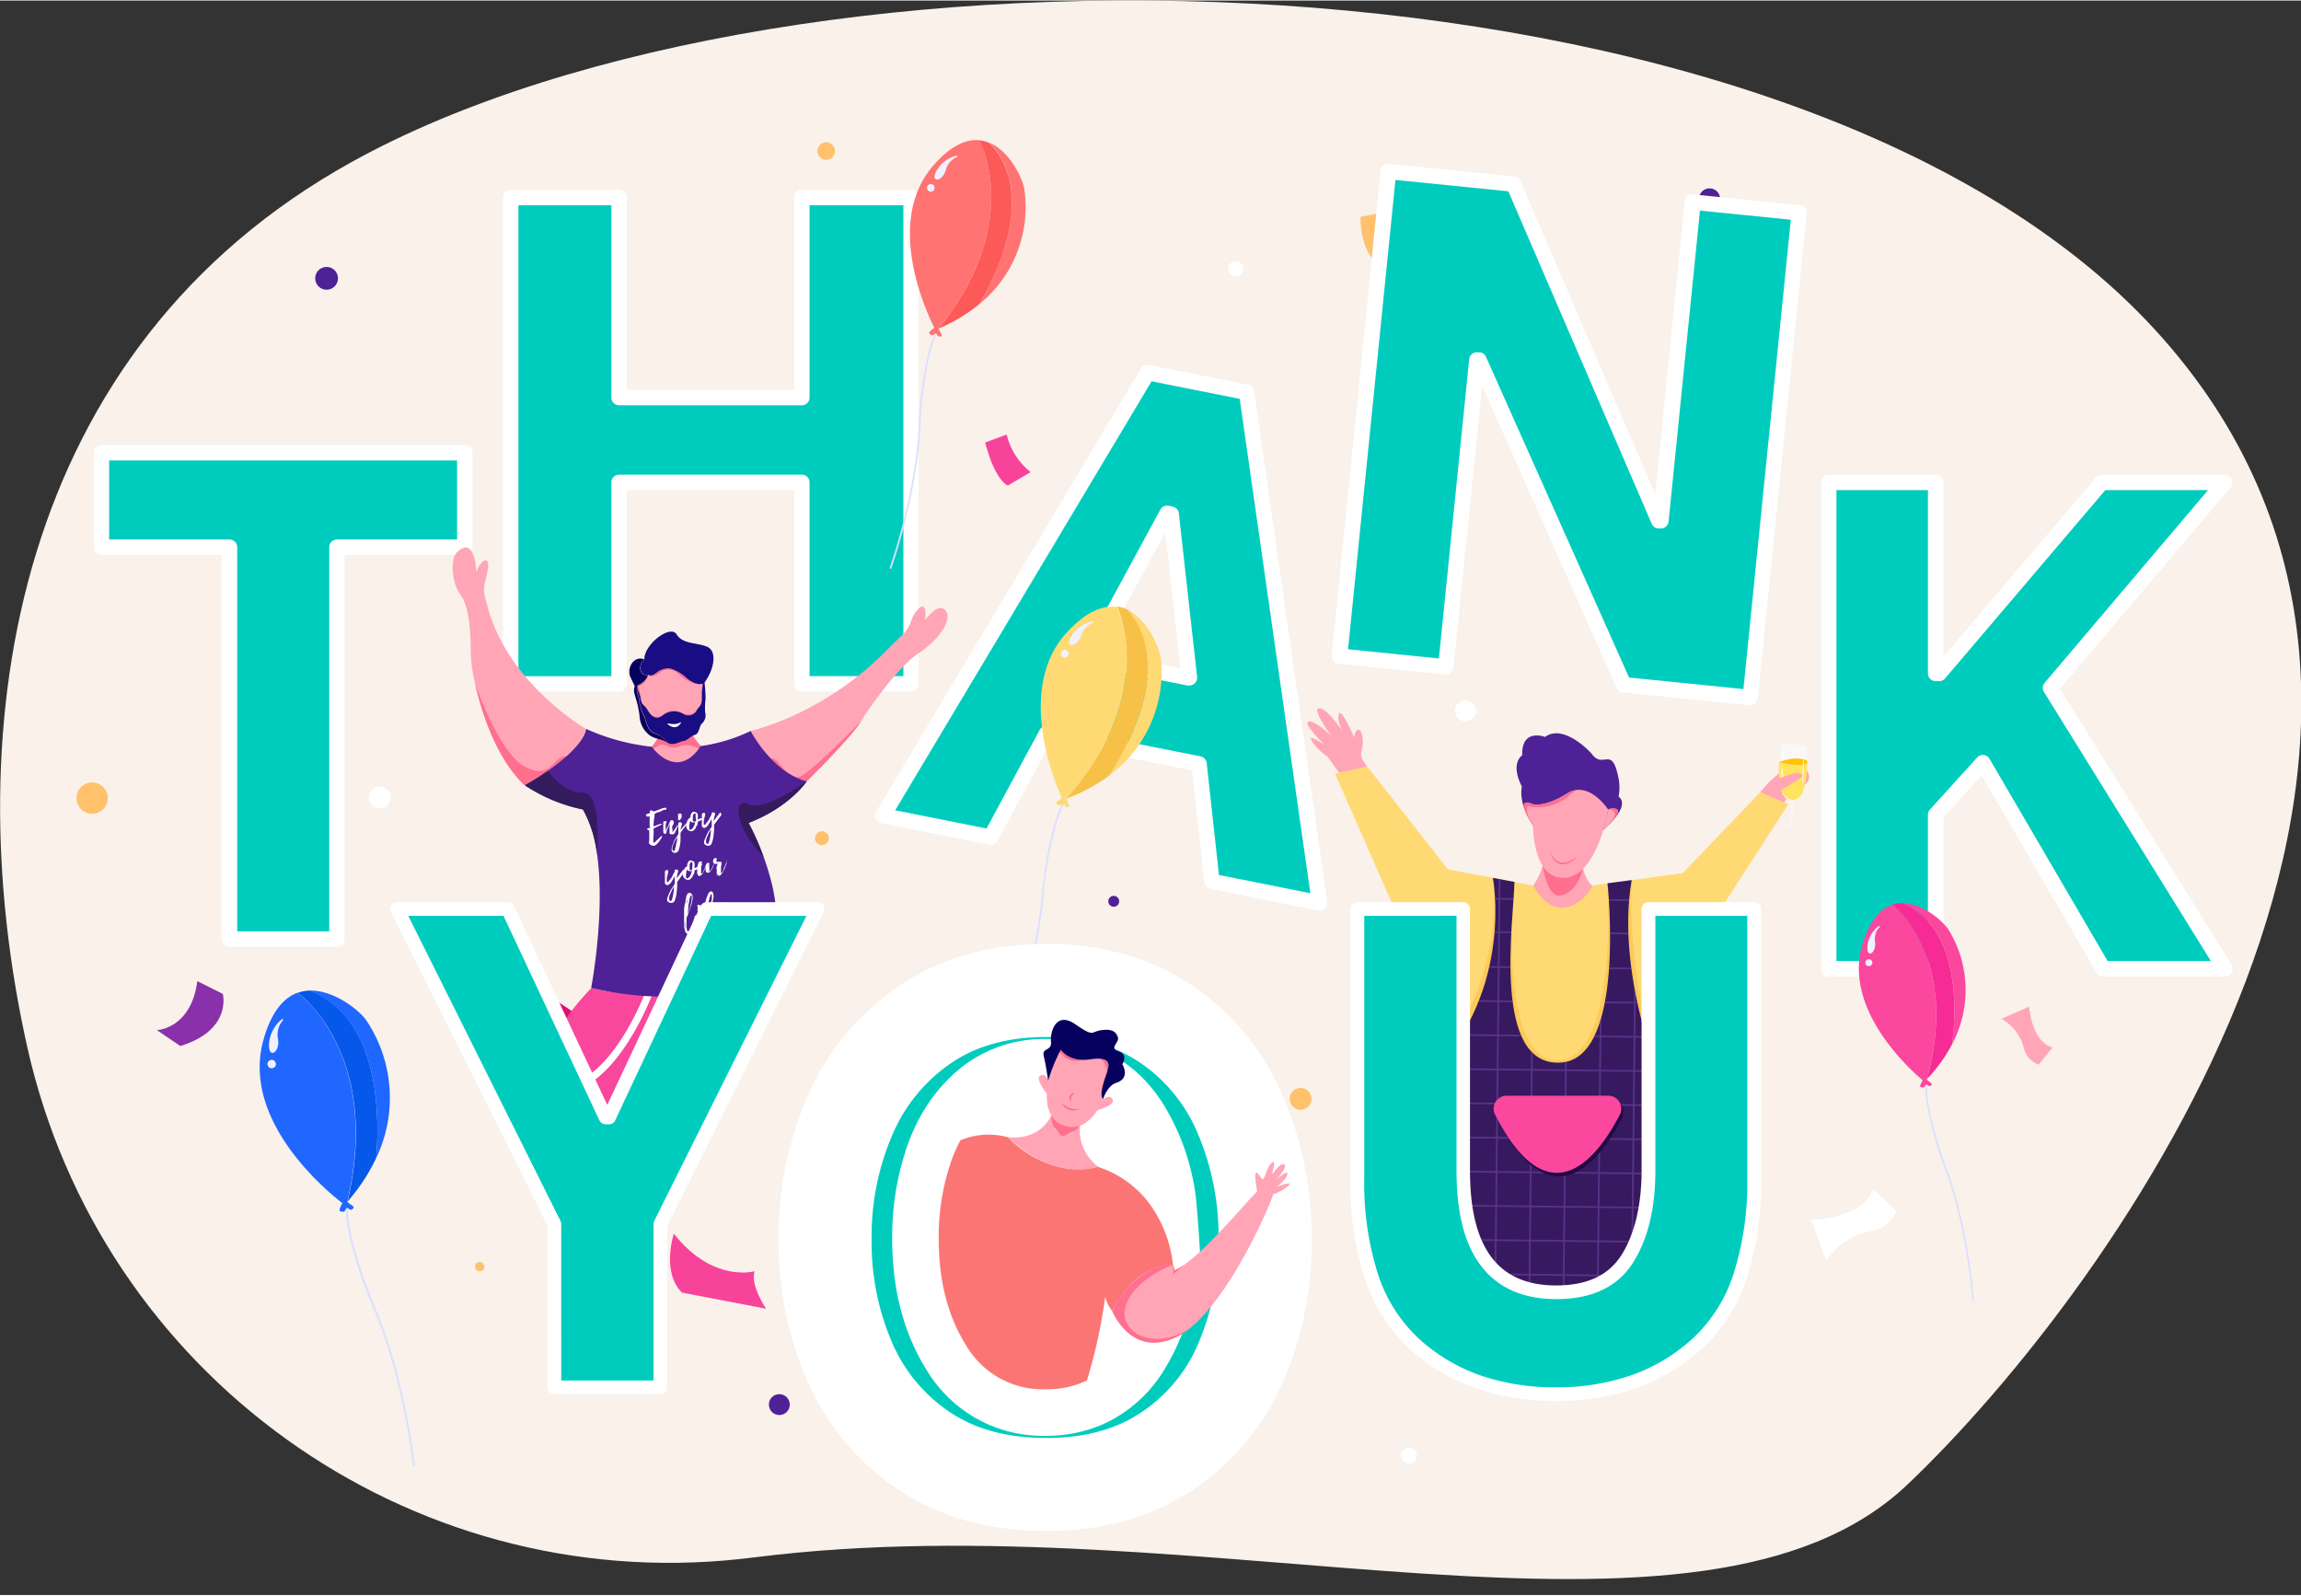 <svg id="Layer_1" data-name="Layer 1" xmlns="http://www.w3.org/2000/svg" xmlns:xlink="http://www.w3.org/1999/xlink" width="16.08cm" height="11.15cm" viewBox="0 0 455.93 315.93"><rect x="0" y="0" width="455.93" height="315.93" fill="#333333" stroke="none"/><defs><style>.cls-1{fill:none;}.cls-2{fill:#f9f1ea;}.cls-3{fill:#2067ff;}.cls-4{fill:#dbe0fe;}.cls-5{fill:#f1f0fe;}.cls-6{fill:#0658ea;}.cls-7{fill:#8930aa;}.cls-8{fill:#ffc16c;}.cls-9{fill:#346dc8;}.cls-10{fill:#fff;}.cls-11{fill:#f8439b;}.cls-12{fill:#4f2196;}.cls-13,.cls-30{fill:#00ccbe;}.cls-14{fill:#ffd974;}.cls-15{fill:#f7c148;}.cls-16{fill:#ffa5b6;}.cls-17{fill:#f9f8f6;}.cls-18{fill:#ffe35e;}.cls-19{fill:#fec304;}.cls-20{fill:#fef5c8;}.cls-21{fill:#fcfcfb;}.cls-22{fill:#fcca59;}.cls-23{fill:#371960;}.cls-24{clip-path:url(#clip-path);}.cls-25{opacity:0.5;}.cls-26{fill:#794cb0;}.cls-27{fill:#200747;}.cls-28{fill:#fb479e;}.cls-29{fill:#ff6f8e;}.cls-30{stroke:#fff;stroke-linecap:round;stroke-linejoin:round;stroke-width:18.44px;}.cls-31{fill:#fc7575;}.cls-32{fill:#06015f;}.cls-33{fill:#f9479d;}.cls-34{fill:#f2b5bc;}.cls-35{fill:#dc1173;}.cls-36{fill:#212cac;}.cls-37{fill:#180d82;}.cls-38{fill:#341b5e;}.cls-39{fill:#f72b96;}.cls-40{fill:#ff7373;}.cls-41{fill:#fc5959;}</style><clipPath id="clip-path"><path class="cls-1" d="M295.81,173.84s4.22,21.91-12,38.66c0,0-1.87,35.91,1.91,48.69h21.65l.82-5.74,2,5.74,18.92,0S333,229,330.9,218.53c0,0-11.12-23.9-7.59-44.26l-4.79.64s3.75,34.47-9.1,35.51c-13.93,1.13-9.5-28.14-9.34-35.78Z"/></clipPath></defs><title>Thanks</title><path class="cls-2" d="M5.4,207.35C19.92,272.19,80.77,316,146.82,308.78l3.08-.36C238.26,297.32,337,333,378,294s121.11-150.11,49-228.78S156.86-16.38,69.66,32C3.26,68.85-9,142.81,5.4,207.35Z"/><g id="bubble"><path class="cls-3" d="M74.54,229.34c.61-6.75,1.26-27.72-13.28-33.17C66.12,196,71.1,200,72.54,202A27.59,27.59,0,0,1,74.54,229.34Z"/><path class="cls-4" d="M81.83,290.5c0-.17-1.7-16.67-7.68-31A84,84,0,0,1,69.07,244a19.46,19.46,0,0,1-.53-4.71l.39,0c0,.06-.37,5.83,5.58,20.1s7.69,30.93,7.71,31.09Z"/><path class="cls-3" d="M68.81,238c.35.54,1.74.89,1.1,1.42s-.83-.35-1.24-.15,0,1-1.27.62c-.33-.1.1-1,.44-1.61-3-2.28-20-16.22-15.7-32.12,1.57-5.8,4.08-8.58,6.83-9.58h0S75.71,208.46,68.81,238Z"/><circle class="cls-5" cx="53.82" cy="210.74" r="0.83" transform="translate(-68 30.55) rotate(-19.74)"/><path class="cls-5" d="M56.06,202.07a.15.15,0,0,0-.22-.21,6.92,6.92,0,0,0-2.51,4.57c-.35,3.63,2.39,2,1.7-1A4.28,4.28,0,0,1,56.06,202.07Z"/><path class="cls-6" d="M74.54,229.34h0a36.47,36.47,0,0,1-4.69,7.45l-1,1.24c6.9-29.57-9.84-41.42-9.84-41.42h0a7.63,7.63,0,0,1,2.3-.45C75.8,201.62,75.14,222.59,74.54,229.34Z"/></g><path class="cls-7" d="M39.1,194.3l5.05,2.53s1.9,7.16-8.42,10.32L31.1,204S37.84,203.78,39.1,194.3Z"/><path class="cls-8" d="M269.57,42.88l7.16-1.47s-2.95,7.37.84,11.37h-4S269.57,50.46,269.57,42.88Z"/><path class="cls-9" d="M44.3,92.79l5.48-2.42s.42,6.85,4.63,8.11l-2.74,3.37a4.59,4.59,0,0,1-2.91-3.16A9.08,9.08,0,0,0,44.3,92.79Z"/><path class="cls-10" d="M361.88,249.76l-3-8.21s10,0,12.26-6l4.64,4.31a6.71,6.71,0,0,1-4.88,3.93A13.26,13.26,0,0,0,361.88,249.76Z"/><path class="cls-10" d="M103.56,57.3l-3-8.21s10,0,12.26-6l4.64,4.31a6.71,6.71,0,0,1-4.88,3.93A13.26,13.26,0,0,0,103.56,57.3Z"/><path class="cls-11" d="M133.52,244.35s-2.52,7.55,1.6,11.66l16.69,3.19s-3.2-4.57-2.29-7.42C149.53,251.77,141.29,254.18,133.52,244.35Z"/><path class="cls-11" d="M195.2,87.57,199.47,86a13.59,13.59,0,0,0,4.75,7.44L199.7,96.1S197.25,95.32,195.2,87.57Z"/><circle class="cls-12" cx="338.74" cy="39.31" r="2.1"/><circle class="cls-12" cx="346.56" cy="125.22" r="1.22"/><circle class="cls-12" cx="154.42" cy="278.2" r="2.07"/><circle class="cls-12" cx="220.68" cy="178.48" r="1.08"/><circle class="cls-12" cx="64.71" cy="55.04" r="2.26"/><circle class="cls-10" cx="244.86" cy="53.18" r="1.54"/><circle class="cls-10" cx="279.17" cy="288.32" r="1.59"/><circle class="cls-10" cx="376.57" cy="167.92" r="1.39"/><circle class="cls-10" cx="290.38" cy="140.74" r="2.08"/><circle class="cls-10" cx="176.02" cy="98.97" r="2.87"/><circle class="cls-10" cx="75.23" cy="157.91" r="2.19"/><circle class="cls-8" cx="163.71" cy="29.82" r="1.74"/><circle class="cls-8" cx="257.71" cy="217.62" r="2.16"/><circle class="cls-8" cx="162.86" cy="165.98" r="1.38"/><circle class="cls-8" cx="95.05" cy="250.86" r="0.91"/><path class="cls-13" d="M180.49,39v96.37H158.88V95.47H122.67v39.92H101.19V39h21.48V78.67h36.21V39Z"/><path class="cls-10" d="M180.49,136.92H158.88a1.53,1.53,0,0,1-1.53-1.53V97H124.2v38.39a1.53,1.53,0,0,1-1.53,1.53H101.19a1.53,1.53,0,0,1-1.53-1.53V39a1.53,1.53,0,0,1,1.53-1.53h21.48A1.53,1.53,0,0,1,124.2,39V77.15h33.15V39a1.53,1.53,0,0,1,1.53-1.53h21.61A1.53,1.53,0,0,1,182,39v96.37A1.53,1.53,0,0,1,180.49,136.92Zm-20.08-3.06H179V40.56H160.41V78.67a1.53,1.53,0,0,1-1.53,1.53H122.67a1.53,1.53,0,0,1-1.53-1.53V40.56H102.72v93.31h18.42V95.47a1.53,1.53,0,0,1,1.53-1.53h36.21a1.53,1.53,0,0,1,1.53,1.53Z"/><path class="cls-13" d="M92.1,108.32H66.77V186H45.43V108.32H20.1V89.6h72Z"/><path class="cls-10" d="M66.77,187.49H45.43A1.53,1.53,0,0,1,43.9,186V109.85H20.1a1.53,1.53,0,0,1-1.53-1.53V89.6a1.53,1.53,0,0,1,1.53-1.53h72a1.53,1.53,0,0,1,1.53,1.53v18.72a1.53,1.53,0,0,1-1.53,1.53H68.3V186A1.53,1.53,0,0,1,66.77,187.49ZM47,184.43H65.24V108.32a1.53,1.53,0,0,1,1.53-1.53h23.8V91.13H21.63v15.66h23.8A1.53,1.53,0,0,1,47,108.32Z"/><path class="cls-13" d="M237.6,151.29l-30.24-6-11.11,20.53-21.33-4.25,52.46-87.8L247,77.63l14.5,101.16-21.33-4.25Zm-1.93-17.09L232,101.75l-.81-.16-15.53,28.63Z"/><path class="cls-10" d="M261.46,180.32l-.3,0L239.83,176a1.53,1.53,0,0,1-1.22-1.33l-2.4-22.13-28-5.59-10.57,19.53a1.53,1.53,0,0,1-1.64.77L174.62,163a1.53,1.53,0,0,1-1-2.28l52.46-87.8a1.53,1.53,0,0,1,1.61-.72l19.58,3.9a1.53,1.53,0,0,1,1.22,1.28L263,178.57a1.53,1.53,0,0,1-1.51,1.75Zm-19.93-7.06,18.11,3.61-14-97.95-17.46-3.48-50.8,85,18.1,3.61L206,144.53a1.53,1.53,0,0,1,1.64-.77l30.24,6a1.53,1.53,0,0,1,1.22,1.33Zm-5.85-37.52-.3,0-20-4a1.53,1.53,0,0,1-1-2.23l15.53-28.63a1.53,1.53,0,0,1,1.64-.77l.81.16a1.53,1.53,0,0,1,1.22,1.33L237.2,134a1.53,1.53,0,0,1-1.52,1.7ZM218,129.12l15.89,3.17-3-26.9Z"/><path class="cls-13" d="M275.12,33.87l24.79,2.5,28.69,66.68.41,0L335.39,40l21.09,2.13-9.7,96-25.07-2.53L293.07,71.24l-.41,0L286.52,132l-21.09-2.13Z"/><path class="cls-10" d="M346.79,139.63h-.16l-25.07-2.53a1.53,1.53,0,0,1-1.24-.9L293.68,76.36,288,132.17a1.53,1.53,0,0,1-1.68,1.37l-21.09-2.13a1.53,1.53,0,0,1-1.37-1.68l9.7-96a1.53,1.53,0,0,1,1.68-1.37l24.79,2.5a1.53,1.53,0,0,1,1.25.92l26.69,62,5.86-58a1.53,1.53,0,0,1,1.68-1.37l21.09,2.13A1.53,1.53,0,0,1,358,42.24l-9.7,96A1.53,1.53,0,0,1,346.79,139.63Zm-24-5.49,22.66,2.29,9.39-93-18-1.82-6.22,61.62a1.53,1.53,0,0,1-1.68,1.37l-.41,0a1.53,1.53,0,0,1-1.25-.92L298.87,37.8l-22.37-2.26-9.39,93,18,1.82,6-59.29a1.53,1.53,0,0,1,1.68-1.37l.41,0a1.53,1.53,0,0,1,1.24.9Z"/><path class="cls-13" d="M362.35,95.48h21.2v37.86h.69l32.21-37.86h24.37l-34.55,40.75,34.55,55.62H416.73L392.92,151l-9.36,10.33v30.56h-21.2Z"/><path class="cls-10" d="M440.82,193.37H416.73a1.53,1.53,0,0,1-1.32-.76l-22.76-39.08-7.56,8.34v30a1.53,1.53,0,0,1-1.53,1.53h-21.2a1.53,1.53,0,0,1-1.53-1.53V95.48a1.53,1.53,0,0,1,1.53-1.53h21.2a1.53,1.53,0,0,1,1.53,1.53V130l30.21-35.5a1.53,1.53,0,0,1,1.16-.54h24.37A1.53,1.53,0,0,1,442,96.46l-33.83,39.9,34,54.67a1.53,1.53,0,0,1-1.3,2.34Zm-23.21-3.06h20.46L405,137a1.53,1.53,0,0,1,.13-1.8L437.52,97H417.16l-31.76,37.32a1.53,1.53,0,0,1-1.17.54h-.69a1.53,1.53,0,0,1-1.53-1.53V97H363.88v93.31H382v-29a1.53,1.53,0,0,1,.4-1l9.36-10.33a1.53,1.53,0,0,1,2.45.26Z"/><g id="bubble-2" data-name="bubble"><path class="cls-14" d="M219.78,153.57c3.43-5.24,13.08-22.07,3.59-32.85,4.06,1.95,6.35,7.44,6.66,9.7A25.51,25.51,0,0,1,219.78,153.57Z"/><path class="cls-4" d="M199.46,206.8l-.33-.14c.06-.14,5.86-14.35,7.21-28.63s4.12-18.81,4.24-19l.3.19a18.22,18.22,0,0,0-1.58,4,77.44,77.44,0,0,0-2.6,14.82C205.34,192.41,199.52,206.66,199.46,206.8Z"/><path class="cls-14" d="M211.32,158.17c0,.59,1,1.48.28,1.63s-.52-.65-.95-.66-.47.81-1.31,0c-.23-.23.52-.78,1.06-1.12-1.43-3.15-9.28-21.94,1.15-33,3.8-4.05,7.06-5.23,9.74-4.85h0S229.81,137,211.32,158.17Z"/><circle class="cls-5" cx="210.96" cy="129.38" r="0.77" transform="translate(52.43 319.41) rotate(-81.68)"/><path class="cls-5" d="M216.56,123.28a.14.14,0,0,0-.09-.26,6.4,6.4,0,0,0-4,2.64c-1.87,2.81,1.07,2.7,1.83-.09A4,4,0,0,1,216.56,123.28Z"/><path class="cls-15" d="M219.78,153.57h0a33.73,33.73,0,0,1-7.07,4l-1.39.56c18.49-21.13,10-38.09,10-38.09h0a7.06,7.06,0,0,1,2.07.63C232.86,131.5,223.21,148.33,219.78,153.57Z"/></g><path class="cls-14" d="M336.64,186.66l-7.58,5.74s.67,5.08,1.21,12.08c.67,8.83,1.12,20.7-.29,29.27,0,0-25.72,4.46-44.32-.53a205.85,205.85,0,0,1-1.57-25.68,75.53,75.53,0,0,1,1.57-15.9l-7.24-6.89-13.9-31.58,6.38-1.42,16,20.41,16.92,3.19s6.43,5.09,11.71,0l17.91-2.46,15.39-16.09,5.51,2.44Z"/><path class="cls-16" d="M350.62,154.77l3.39-3s2.64-2,3.85.39a9.08,9.08,0,0,1,.49,1.13,1.73,1.73,0,0,1-1.05,2.2l-2.12.76-1.65,2.65-4.71-2.08Z"/><rect class="cls-17" x="355" y="156.3" width="0.27" height="7.31" transform="translate(6.39 -13.49) rotate(2.2)"/><ellipse class="cls-17" cx="354.99" cy="163.58" rx="0.11" ry="2.04" transform="translate(177.93 512.04) rotate(-87.8)"/><path class="cls-18" d="M358.1,150.9c-.05,2.19-.31,4.91-1.16,6.44a2,2,0,0,1-1.62,1.2c-1.19,0-1.94-.76-2.36-2h0a14.83,14.83,0,0,1-.41-5.64Z"/><path class="cls-17" d="M358.1,150.9h-5.55a22.94,22.94,0,0,1,.57-3.54l4.92.18S358.14,149,358.1,150.9Z"/><path class="cls-19" d="M352.54,150.9s3-1.32,5.36-.38a.37.37,0,0,1,0,.65C357.44,151.47,356.12,151.69,352.54,150.9Z"/><ellipse class="cls-20" cx="357.22" cy="152.63" rx="2.66" ry="0.13" transform="translate(191.02 503.74) rotate(-87.8)"/><ellipse class="cls-20" cx="353.14" cy="153.87" rx="0.23" ry="1.79" transform="translate(-3.9 9.29) rotate(-1.5)"/><ellipse class="cls-21" cx="353.37" cy="149.13" rx="1.2" ry="0.13" transform="translate(164.93 483.2) rotate(-83.45)"/><path class="cls-17" d="M356.94,157.35a2,2,0,0,1-1.62,1.2c-1.19,0-1.94-.76-2.36-2C353,156.63,354.77,160.09,356.94,157.35Z"/><path class="cls-16" d="M348.81,156.8l1.8-2,5.11-1.77s2.12,0,1.16.91a26.39,26.39,0,0,1-4.09,2.49l-1.1,1.68Z"/><path class="cls-16" d="M270.91,151.75l-.79-1.1a2.32,2.32,0,0,1-.34-2,6.36,6.36,0,0,0,.19-2.73c-.33-2.05-1.45-1.77-1.65.12,0,0-2.61-6.24-3.06-4.6s1.15,3.86,1.15,3.86-4-6-5.29-4.93c-.76.61,2.55,5.18,2.55,5.18s-4.15-3.81-4.6-2.39c-.21.67,3.35,4.34,3.35,4.34s-3.75-2.61-2.38-.64a11.23,11.23,0,0,0,3,2.95l2.29,3.19Z"/><path class="cls-22" d="M288.31,190.93l-4.21,16.62h0a75.53,75.53,0,0,1,1.57-15.9l-7.24-6.89Z"/><path class="cls-22" d="M329.06,192.4s.67,5.08,1.21,12.08l-3.47-12.8,9.84-5Z"/><path class="cls-22" d="M323.32,174.28a100.77,100.77,0,0,0,7.57,42.79v1.47L322,206.25S319.63,181.73,323.32,174.28Z"/><path class="cls-22" d="M295.81,173.84l4.28.81s-3.69,35.28,8.51,35.34,9.93-35.07,9.93-35.07l3.42.46-3.26,36.35-16.33,1.42-4.66-18.3Z"/><path class="cls-22" d="M295.81,173.84s3.18,18.88-11.94,37.93l0,.73,8.86-5.83L297.49,182S298.56,176.35,295.81,173.84Z"/><path class="cls-23" d="M295.81,173.84s4.22,21.91-12,38.66c0,0-1.87,35.91,1.91,48.69h21.65l.82-5.74,2,5.74,18.92,0S333,229,330.9,218.53c0,0-11.12-23.9-7.59-44.26l-4.79.64s3.75,34.47-9.1,35.51c-13.93,1.13-9.5-28.14-9.34-35.78Z"/><g class="cls-24"><g class="cls-25"><rect class="cls-26" x="112.78" y="210.1" width="232.62" height="0.33" transform="translate(16.42 437.11) rotate(-89.39)"/><rect class="cls-26" x="115.31" y="214.35" width="240.99" height="0.33" transform="translate(18.81 448.04) rotate(-89.39)"/><rect class="cls-26" x="126.31" y="210.24" width="232.62" height="0.33" transform="translate(29.66 450.78) rotate(-89.39)"/><rect class="cls-26" x="128.84" y="214.5" width="240.99" height="0.33" transform="translate(32.05 461.71) rotate(-89.39)"/><rect class="cls-26" x="139.83" y="210.39" width="232.62" height="0.33" transform="translate(42.9 464.45) rotate(-89.39)"/><rect class="cls-26" x="142.37" y="214.64" width="240.99" height="0.33" transform="translate(45.29 475.38) rotate(-89.39)"/><rect class="cls-26" x="153.36" y="210.53" width="232.62" height="0.33" transform="translate(56.14 478.12) rotate(-89.39)"/><rect class="cls-26" x="155.89" y="214.79" width="240.99" height="0.33" transform="translate(58.53 489.06) rotate(-89.39)"/><rect class="cls-26" x="166.89" y="210.68" width="232.62" height="0.33" transform="translate(69.38 491.8) rotate(-89.39)"/><rect class="cls-26" x="169.42" y="214.94" width="240.99" height="0.33" transform="translate(71.77 502.73) rotate(-89.39)"/><rect class="cls-26" x="180.42" y="210.82" width="232.62" height="0.33" transform="translate(82.62 505.47) rotate(-89.39)"/><rect class="cls-26" x="182.95" y="215.08" width="240.99" height="0.33" transform="translate(85.01 516.4) rotate(-89.39)"/><rect class="cls-26" x="193.94" y="210.97" width="232.62" height="0.33" transform="translate(95.85 519.14) rotate(-89.39)"/><rect class="cls-26" x="196.48" y="215.23" width="240.99" height="0.33" transform="translate(98.25 530.07) rotate(-89.39)"/><rect class="cls-26" x="207.47" y="211.11" width="232.62" height="0.33" transform="translate(109.09 532.81) rotate(-89.39)"/><rect class="cls-26" x="210.01" y="215.37" width="240.99" height="0.33" transform="translate(111.49 543.74) rotate(-89.39)"/><rect class="cls-26" x="221" y="211.26" width="232.62" height="0.33" transform="translate(122.33 546.48) rotate(-89.39)"/><rect class="cls-26" x="223.53" y="215.52" width="240.99" height="0.33" transform="translate(124.72 557.41) rotate(-89.39)"/><rect class="cls-26" x="234.53" y="211.41" width="232.62" height="0.33" transform="translate(135.57 560.15) rotate(-89.39)"/><rect class="cls-26" x="237.06" y="215.66" width="240.99" height="0.33" transform="translate(137.96 571.08) rotate(-89.39)"/><rect class="cls-26" x="248.05" y="211.55" width="232.62" height="0.33" transform="translate(148.81 573.82) rotate(-89.39)"/><rect class="cls-26" x="250.59" y="215.81" width="240.99" height="0.33" transform="translate(151.2 584.75) rotate(-89.39)"/><rect class="cls-26" x="261.58" y="211.7" width="232.62" height="0.33" transform="translate(162.05 587.49) rotate(-89.39)"/><rect class="cls-26" x="264.12" y="215.95" width="240.99" height="0.33" transform="translate(164.44 598.42) rotate(-89.39)"/><rect class="cls-26" x="275.11" y="211.84" width="232.62" height="0.33" transform="translate(175.29 601.16) rotate(-89.39)"/><rect class="cls-26" x="277.64" y="216.1" width="240.99" height="0.33" transform="translate(177.68 612.09) rotate(-89.39)"/><rect class="cls-26" x="308.33" y="183.55" width="0.33" height="232.62" transform="translate(5.34 605.11) rotate(-89.38)"/><rect class="cls-26" x="312.59" y="172.64" width="0.33" height="240.99" transform="translate(16.27 602.72) rotate(-89.38)"/><rect class="cls-26" x="308.48" y="170.02" width="0.33" height="232.62" transform="translate(19.01 591.87) rotate(-89.38)"/><rect class="cls-26" x="312.74" y="159.12" width="0.33" height="240.99" transform="matrix(0.01, -1, 1, 0.01, 29.94, 589.48)"/><rect class="cls-26" x="308.62" y="156.49" width="0.33" height="232.62" transform="translate(32.68 578.64) rotate(-89.38)"/><rect class="cls-26" x="312.88" y="145.59" width="0.33" height="240.99" transform="translate(43.61 576.25) rotate(-89.38)"/><rect class="cls-26" x="308.77" y="142.96" width="0.33" height="232.62" transform="translate(46.35 565.4) rotate(-89.38)"/><rect class="cls-26" x="313.03" y="132.06" width="0.33" height="240.99" transform="translate(57.28 563.01) rotate(-89.38)"/><rect class="cls-26" x="308.91" y="129.44" width="0.33" height="232.62" transform="translate(60.02 552.16) rotate(-89.38)"/><rect class="cls-26" x="313.17" y="118.53" width="0.33" height="240.99" transform="translate(70.95 549.77) rotate(-89.38)"/><rect class="cls-26" x="309.06" y="115.91" width="0.33" height="232.62" transform="translate(73.7 538.93) rotate(-89.38)"/><rect class="cls-26" x="313.32" y="105" width="0.33" height="240.99" transform="translate(84.62 536.54) rotate(-89.38)"/><rect class="cls-26" x="309.21" y="102.38" width="0.33" height="232.62" transform="translate(87.37 525.69) rotate(-89.38)"/><rect class="cls-26" x="313.46" y="91.48" width="0.33" height="240.99" transform="translate(98.3 523.3) rotate(-89.38)"/><rect class="cls-26" x="309.35" y="88.85" width="0.33" height="232.62" transform="translate(101.04 512.45) rotate(-89.38)"/><rect class="cls-26" x="313.61" y="77.95" width="0.33" height="240.99" transform="translate(111.97 510.06) rotate(-89.38)"/><rect class="cls-26" x="309.5" y="75.33" width="0.33" height="232.62" transform="translate(114.71 499.22) rotate(-89.38)"/><rect class="cls-26" x="313.75" y="64.42" width="0.33" height="240.99" transform="matrix(0.01, -1, 1, 0.01, 125.64, 496.83)"/><rect class="cls-26" x="309.64" y="61.8" width="0.33" height="232.62" transform="translate(128.38 485.98) rotate(-89.38)"/><rect class="cls-26" x="313.9" y="50.89" width="0.33" height="240.99" transform="translate(139.31 483.59) rotate(-89.38)"/><rect class="cls-26" x="309.79" y="48.27" width="0.33" height="232.62" transform="translate(142.05 472.74) rotate(-89.38)"/><rect class="cls-26" x="314.04" y="37.37" width="0.33" height="240.99" transform="translate(152.98 470.35) rotate(-89.38)"/><rect class="cls-26" x="309.93" y="34.74" width="0.33" height="232.62" transform="translate(155.72 459.51) rotate(-89.38)"/><rect class="cls-26" x="314.19" y="23.84" width="0.33" height="240.99" transform="translate(166.65 457.12) rotate(-89.38)"/><rect class="cls-26" x="310.08" y="21.21" width="0.33" height="232.62" transform="matrix(0.01, -1, 1, 0.01, 169.39, 446.27)"/><rect class="cls-26" x="314.34" y="10.31" width="0.33" height="240.99" transform="translate(180.32 443.88) rotate(-89.38)"/></g></g><path class="cls-27" d="M298.92,217.7h20.17a2.57,2.57,0,0,1,2.29,3.73c-3.83,7.47-13.63,21.75-24.74,0A2.57,2.57,0,0,1,298.92,217.7Z"/><path class="cls-28" d="M298.51,217h20.17a2.57,2.57,0,0,1,2.29,3.73c-3.83,7.47-13.63,21.75-24.74,0A2.57,2.57,0,0,1,298.51,217Z"/><path class="cls-12" d="M320.71,157.74a9.46,9.46,0,0,0-.12-4.16c-1.27-6-3-1.12-5.28-4.43,0,0-5.42-6-9.17-3.24,0,0-4.69-1.82-4.52,3.64,0,0-2.46,1.46-.07,6.2h0s-.88,3.26,2.3,7.8l.22-4,.06.07,13.35.51.22,4.17C323.21,159.46,321,157.94,320.71,157.74Z"/><path class="cls-16" d="M303.8,175.35c2.38-3.18,2.89-8.82,2.89-8.82h5.93s.68,7.31,2.89,8.82C315.22,176.88,308.93,184.44,303.8,175.35Z"/><path class="cls-29" d="M313.67,172s-1.13,5-4.64,5.34c-2.54.23-3.36-5.92-3.36-5.92Z"/><path class="cls-16" d="M318.68,160.22h0a35,35,0,0,1-1,4.12h0c-1.25,4.11-3.79,9.77-8.26,9.49s-5.53-6.25-5.7-10.46a35.55,35.55,0,0,1,0-3.57c0-.35,0-.54,0-.54h0c.27.06,2.68.45,6.76-2.14a4.49,4.49,0,0,1,2.08-.72c3-.24,5.46,3,5.94,3.69l0,0,0,0,0,0h0Z"/><path class="cls-16" d="M318.15,163.92h0l-.45.42h0l1-4.12h0S323.3,159,318.15,163.92Z"/><path class="cls-16" d="M303.91,159.32v.52l-.06,3.72-.12-.18c-.29-.46-.55-.87-.76-1.24-2.55-4.44.34-3.13.86-2.86Z"/><path class="cls-29" d="M310.58,157.13a4.49,4.49,0,0,1,2.08-.72,3.22,3.22,0,0,0-1.23.7,9.85,9.85,0,0,1-7.53,2.72l-.14,0a3.07,3.07,0,0,1-.56-.15c-1.19-.46-.41,2-.24,2.48-2.55-4.44.34-3.13.86-2.86C304.1,159.33,306.51,159.72,310.58,157.13Z"/><path class="cls-29" d="M318.15,163.92c3.72-3.57.54-3.7.54-3.7S323.3,159,318.15,163.92Z"/><path class="cls-29" d="M307.29,168.89a4.51,4.51,0,0,0,.39.74,3.15,3.15,0,0,0,.52.63,2,2,0,0,0,1.42.56,2.79,2.79,0,0,0,.79-.11c.13,0,.26-.08.39-.12l.38-.15a15.3,15.3,0,0,0,1.48-.79,6.12,6.12,0,0,1-1.36,1,3.48,3.48,0,0,1-1.69.49,2.13,2.13,0,0,1-1.61-.73,2.76,2.76,0,0,1-.47-.74A3,3,0,0,1,307.29,168.89Z"/><path class="cls-13" d="M280,265.91q-11-10.22-11-32.56V180h21v51.85q0,24.1,18.41,24.1,9.88,0,14.08-6.63t4.2-17.46V180h21v53.34q0,22.34-11,32.56t-28.23,10.22Q291,276.13,280,265.91Z"/><path class="cls-10" d="M308.32,277.49c-11.85,0-21.71-3.56-29.28-10.58h0a32.86,32.86,0,0,1-8.64-13.81,62,62,0,0,1-2.83-19.74V180a1.35,1.35,0,0,1,1.35-1.35h21a1.35,1.35,0,0,1,1.35,1.35v51.85c0,15.3,5.58,22.74,17.06,22.74,6.15,0,10.38-2,12.94-6s4-9.81,4-16.74V180a1.35,1.35,0,0,1,1.35-1.35h21a1.35,1.35,0,0,1,1.35,1.35v53.34a62,62,0,0,1-2.83,19.74,32.87,32.87,0,0,1-8.64,13.81C329.89,273.93,320.08,277.49,308.32,277.49Zm-38-96.12v52A59.3,59.3,0,0,0,273,252.23a30.19,30.19,0,0,0,7.91,12.69h0A35.45,35.45,0,0,0,293,272.3a45.08,45.08,0,0,0,15.3,2.47,44.57,44.57,0,0,0,15.19-2.47,35.54,35.54,0,0,0,12.12-7.39,30.2,30.2,0,0,0,7.91-12.69,59.29,59.29,0,0,0,2.69-18.87v-52H328v50.5c0,7.45-1.48,13.57-4.41,18.19-3,4.82-8.17,7.26-15.22,7.26-6.55,0-11.56-2.21-14.89-6.56s-4.88-10.6-4.88-18.9v-50.5Z"/><path class="cls-30" d="M245.75,220.71A40.94,40.94,0,0,0,231,202.77q-9.82-6.63-23.62-6.63-14.08,0-24,6.7a41.71,41.71,0,0,0-14.89,17.94,59.83,59.83,0,0,0-5,24.64,59.1,59.1,0,0,0,4.94,24.44,40.58,40.58,0,0,0,14.82,17.6q9.88,6.57,24.1,6.57,13.81,0,23.62-6.43a39.88,39.88,0,0,0,14.76-17.46,59.46,59.46,0,0,0,4.94-24.57A61.38,61.38,0,0,0,245.75,220.71Zm-17.9,30.92a35.2,35.2,0,0,1-5.12,15,18.21,18.21,0,0,1-7.37,6.78,18.44,18.44,0,0,1-8.14,1.75,17.58,17.58,0,0,1-15.77-8.66Q186,257.88,186,245.28a46,46,0,0,1,2.37-15,29.7,29.7,0,0,1,1.93-4.45,23.54,23.54,0,0,1,5.24-6.65,17.19,17.19,0,0,1,11.71-4.2q10.15,0,15.57,8.8a36.78,36.78,0,0,1,5,14.62c.66,7.37.83,11.78.83,11.78C226.87,250.24,229.18,251,227.85,251.63Z"/><path class="cls-31" d="M232.42,250.54a12.17,12.17,0,0,0-4.57,1.09c-3.2,1.49-5.37,4.38-7.47,8a6.83,6.83,0,0,1-1.39-2.82h0v0l-.05.42v0a104.64,104.64,0,0,1-3.57,16.19,18.44,18.44,0,0,1-8.14,1.75,17.58,17.58,0,0,1-15.77-8.66Q186,257.88,186,245.28a46,46,0,0,1,2.37-15,29.7,29.7,0,0,1,1.93-4.45,14.59,14.59,0,0,1,9.44-.6,21.15,21.15,0,0,0,9.22,5.66h0a16,16,0,0,0,8.55.2h0a20.5,20.5,0,0,1,10.25,7.3A25,25,0,0,1,232.42,250.54Z"/><path class="cls-16" d="M252.28,236.53c-1.18,3.58-8.78,20.59-16.84,26.81h0a13.32,13.32,0,0,1-2.42,1.52c-8.9,4.21-12.63-5.19-12.63-5.19,4.43-8.29,9.77-9.11,11.48-9.14a4,4,0,0,1,.56,0l.33,1.05a9.57,9.57,0,0,0,1.84-1.05h0c5.13-3.59,13.19-13.48,14.5-14.55,0,0-.88-4.57.06-3.64s.93,2.15,1.73-.13,2.06-3,1.39-.63.75-.93,1.87-1c1.6-.07-1.33,3.13-1.33,3.13s2.19-2.08,2.27-1.24-2.07,2.57-2.07,2.57,3.52-1.34,2.26-.2A8.75,8.75,0,0,1,252.28,236.53Z"/><path class="cls-29" d="M231.87,250.52a4,4,0,0,1,.56,0l.33,1.05a9.57,9.57,0,0,0,1.84-1.05l-2.13,1.84s.19-1.45-.28-1.76c-1.22.46-6.93,2.82-8.94,7.49-2.26,5.24,4.6,9.76,12.19,5.22a13.32,13.32,0,0,1-2.42,1.52c-8.9,4.21-12.63-5.19-12.63-5.19C224.82,251.37,230.16,250.56,231.87,250.52Z"/><g id="head"><g id="neck"><path class="cls-16" d="M214.33,221.43s-2,5.26,3.21,9.64c0,0-8.32,3.16-17.82-5.87,0,0,6.94,1.25,9.21-5.77Z"/><path class="cls-29" d="M214,222.83a2.83,2.83,0,0,1-1.56,1.29c-1,.24-1.63,1.32-2.28.69s-.5-1-1.17-1.49-.67-2.4-.67-2.4S213.37,220.81,214,222.83Z"/></g><g id="face"><path class="cls-16" d="M206.18,213c1.15-.58,1.49,1.11,1.49,1.11h0q.12-.6.3-1.21s.65-4.91,1.33-5.32,2.65,3,5,1.88,6.5-.32,5.78,2.8-1.31,5-1.31,5-.08.22-.24.58l.06-.1s1.28-1.15,1.86,0-2.65,2-3,2.12c-1.11,1.7-2.9,3.56-5.34,3.34-3.34-.31-4.84-3-4.69-6.63h0S204.94,213.58,206.18,213Z"/><path class="cls-29" d="M209,207.53a11.22,11.22,0,0,1,1.75,1.62c.39.58,2.62,1.61,3.93.47s6.13-.59,4.28,5.73l2.2-4.75-3.24-2.39-4.66-1.38Z"/><path class="cls-29" d="M213.93,219.63a2.2,2.2,0,0,1-1,.29,2.64,2.64,0,0,1-1.06-.14,2.14,2.14,0,0,1-.25-.1,1.56,1.56,0,0,1-.24-.12l-.23-.14-.21-.17a2.93,2.93,0,0,1-.37-.38,3.79,3.79,0,0,1-.28-.44c.15.1.27.21.41.31l.2.14.1.07.11.06.21.13.22.11.22.1a2,2,0,0,0,.22.09,3.83,3.83,0,0,0,.94.2A4.83,4.83,0,0,0,213.93,219.63Z"/><path class="cls-29" d="M212.94,216.37c-.12.17-.25.31-.36.46a3.42,3.42,0,0,0-.31.43.69.69,0,0,0-.08.2.33.33,0,0,0,0,.09.34.34,0,0,0,0,.11,2.66,2.66,0,0,1,.14.58,2.65,2.65,0,0,1-.39-.46.54.54,0,0,1-.1-.36.8.8,0,0,1,.11-.34,1.49,1.49,0,0,1,.43-.46A1.61,1.61,0,0,1,212.94,216.37Z"/></g><path id="hair" class="cls-32" d="M218.55,217.65s.91-2.68,2.61-3.2,2.22-1.88,1.22-3.7c0,0,1.29-1.89-.73-2.55s.24-1.75-.15-2.81-1.13-1.68-3.28-1.38-1.34,1.46-5.17-1.18-5,1.54-4.8,3.47-1.89,1.12-1.43,2.87a49.57,49.57,0,0,1,.85,4.91,34.37,34.37,0,0,1,2.53-6.22s1.53,2.59,5.93,1.92,3.49,1.52,3.32,2.25S217.6,216.66,218.55,217.65Z"/></g><g id="boy"><g id="leg_down" data-name="leg down"><path class="cls-33" d="M140.35,224.26c-7.56,11.67-16.71,8.7-21.53,2.23a17.85,17.85,0,0,1-1.72-2.82l-.09-.18c-2.94-6-8-16.73-10.48-22.14L105,198l2.38-1.71,2.74,1.82,21.6,14.34,1.11-15.5s10,.42,17.08-4.89C149.91,192.08,148.94,211,140.35,224.26Z"/><path class="cls-34" d="M110.11,198.13l-3.58,3.22a42.72,42.72,0,0,0-2.74-4.69l2.38-1.71Z"/><path id="shose" class="cls-23" d="M109.45,196.87s-.45,1-1.92-.72-2.23,0-2.23,0,1.3,1.58.52,2.4-1.28,1.83-2.2.57-.78-1-.78-1-1.56-1.25-4.53-.36-4.41,1-3.81-.94,2.46-3.36,5.09-5c0,0,1.16-.23,1.75-.38s0-1.24,1.71-2.61c1.17-.93,3.41.26,5,5.54A5.41,5.41,0,0,0,109.45,196.87Z"/><path class="cls-35" d="M133.95,210.62c-.13.24-7.76,14.63-15.13,15.87a17.85,17.85,0,0,1-1.72-2.82l-.09-.18C123.13,221.91,129.37,217.72,133.95,210.62Z"/><polygon class="cls-35" points="117.07 202.76 110.11 198.13 106.53 201.35 109.4 207.5 117.07 202.76"/></g><g id="avatar_4" data-name="avatar 4"><g id="head-2" data-name="head"><path id="face-2" data-name="face" class="cls-16" d="M125.82,135.8s.71,8.84,4.67,10.2,7.93-.15,8.61-4.13a31.49,31.49,0,0,0,.48-6.77l-1.47-2.36a18.36,18.36,0,0,0-4.54-1.12c-1.48,0-2.58.13-2.58.13s-2.72,1.49-3.33,1.73S125.82,135.8,125.82,135.8Z"/><path id="shape" class="cls-29" d="M139.27,135.36c-2.25.68-4.89-2-5.18-2.2a2.76,2.76,0,0,0-3.48.11c-1.32,1-2,.49-2.11.36.13.11.6.4,1.58-.35a3.76,3.76,0,0,1,2.71-.9,8.11,8.11,0,0,1,3,1.62A4,4,0,0,0,139.27,135.36Z"/><path class="cls-29" d="M126.65,135.85a.42.42,0,0,0-.05.31,9.61,9.61,0,0,1,.25,1.75v0a5.06,5.06,0,0,0-.36-1h0a1.9,1.9,0,0,1-.1-1.25,3.3,3.3,0,0,0,2.07-2.08A3.2,3.2,0,0,1,126.65,135.85Z"/><path id="shape-2" data-name="shape" class="cls-29" d="M138.07,140.66a1.84,1.84,0,0,1-2.57.84,3.56,3.56,0,0,0-4.27.3c-1.42,1-2.3-.16-2.82-1a2,2,0,0,0,3.12.57,3.23,3.23,0,0,1,2.94-.49C136.95,142.07,137.89,140.91,138.07,140.66Z"/><g id="neck-2" data-name="neck"><path class="cls-16" d="M142.77,150s-7.35,5.57-17.8,1.37h0c.07,0,.53-.35,1.16-.82h0c1.8-1.35,5-4.09,4.63-6.42l5.62-.43S138.13,149,142.77,150Z"/><path class="cls-29" d="M142.77,150c-2.58-.25-5.22-3.29-7.88-2.28s-2.95-.91-4.4-.08c-.95.55-3,2-4.35,2.9,1.8-1.35,5-4.09,4.63-6.42l5.62-.43S138.13,149,142.77,150Z"/></g><g id="hair-2" data-name="hair"><path id="beard" class="cls-32" d="M132.2,147c-1.22-.81-2.52-.58-3.72-1.62a5.11,5.11,0,0,1-1.76-3.67,19.15,19.15,0,0,0-.78-3.58c-.09-.3-.15-.51-.16-.58a2.42,2.42,0,0,1,0-1.7l-.07-.14-.76-1.57c-.83-1.7.5-4.41,2.68-3.62,0,0-1.15,1.12-.7,2.28a1.19,1.19,0,0,0,1.48.81h0a3.19,3.19,0,0,1-.32.69v0a3.48,3.48,0,0,1-1.74,1.36h0a.6.6,0,0,0-.07.13h0a2.74,2.74,0,0,0,.12,1.86c.48,1.48.15,1.14.36,1.88a7.65,7.65,0,0,0,.8,2.24c.33.36.54,3,2.17,3.48A4.62,4.62,0,0,1,132.2,147Z"/><g id="hair-3" data-name="hair"><path class="cls-36" d="M128.13,134.3a3.48,3.48,0,0,1-1.74,1.36A3.42,3.42,0,0,0,128.13,134.3Z"/><path class="cls-37" d="M140.15,128.06c-2.05-.9-4.86-.47-6.08-2.47s-6.4,1.91-6.4,4.91c0,0-1.15,1.12-.7,2.28a1.19,1.19,0,0,0,1.48.81h0l0,0h0c.13.11.6.4,1.58-.35a3.76,3.76,0,0,1,2.71-.9,8.11,8.11,0,0,1,3,1.62c1.33,1.3,2.79,1.68,3.51,1.37l-.1.91a7.54,7.54,0,0,0-.08.81c0,.32,0,.68,0,1.1.06,1.53-.55,1.71-1,2.43h0l0,0h0a1.84,1.84,0,0,1-2.57.84,3.56,3.56,0,0,0-4.27.3c-1.42,1-2.3-.16-2.82-1l-.3-.47c-.46-.69-1-.64-1.18-2.05,0-.12,0-.23-.07-.35a5.06,5.06,0,0,0-.36-1h0a1.9,1.9,0,0,1-.1-1.25h0l-.07.13h0a2.74,2.74,0,0,0,.12,1.86c.48,1.48.15,1.14.36,1.88a7.65,7.65,0,0,0,.8,2.24c.33.36.54,3,2.17,3.48A4.62,4.62,0,0,1,132.2,147c1.22.81,2.47-.22,3.26-.3s1.37-1,2.21-1.19.87-1.6,1.33-2.18a2.23,2.23,0,0,0,.71-2.36,15.17,15.17,0,0,1,.1-2.68,28.13,28.13,0,0,0-.22-3.15C141.44,132.64,142.2,129,140.15,128.06Z"/></g><path id="mounth" class="cls-10" d="M132.2,143.25c.36,0,.63.07.87.1a3.87,3.87,0,0,0,.58,0,1.8,1.8,0,0,0,.49-.06c.21-.05.46-.16.8-.29l.06,0-.11.18-.12.18a1.92,1.92,0,0,1-.3.31,1.33,1.33,0,0,1-.81.31,1.75,1.75,0,0,1-.83-.23,2.56,2.56,0,0,1-.67-.52Z"/></g></g></g><g id="leg"><path class="cls-33" d="M134,210.62c-4.84,7.51-11.53,11.76-18,13.13-6.95,1.47-13.6-.43-17.31-5.24-4.91-6.37-8.63-16.37-10.48-22-.84-2.57-1.29-4.23-1.29-4.23L89,190.35l3.47,3.06,16.88,14.9c.23-5.08,7.81-12.62,7.81-12.62,6.33,1.59,15.7,1.28,15.7,1.28Z"/><path class="cls-34" d="M92.43,193.41l-4.25,3.08c-.84-2.57-1.29-4.23-1.29-4.23L89,190.35Z"/><path class="cls-10" d="M110.38,216.59c-6.86,0-13.71-6.76-20.37-20.12a.71.71,0,1,1,1.27-.64c6.58,13.18,13.18,19.68,19.61,19.32,10.29-.58,17-18.7,17.07-18.88a.71.71,0,0,1,1.34.49,53.51,53.51,0,0,1-4.84,9.58c-4.2,6.52-8.73,10-13.49,10.23Z"/></g><g id="hand_left" data-name="hand left"><path class="cls-16" d="M112.33,149.78a42.44,42.44,0,0,1-8.38,5.71c-5.53-5.2-8.51-14.33-9.81-20.13h0a34,34,0,0,1-.8-4.87c-.14-2.88.08-9.87-2.09-12.75-1.86-2.47-1.94-7.2-.75-8.37,3.71-3.64,3.88,3.93,3.88,3.93a4.84,4.84,0,0,1,1.31-2.16c1.62-1.07,1,2,.41,4a6,6,0,0,0,.19,3.69C99.9,135,116.1,144.32,116.1,144.32A11.9,11.9,0,0,1,112.33,149.78Z"/><path class="cls-29" d="M112.33,149.78a42.44,42.44,0,0,1-8.38,5.71c-5.53-5.2-8.51-14.33-9.81-20.13,0,0,4.68,13.75,9.94,16.48s5.47-2.27,8.16-2.07Z"/></g><g id="hand_rignt" data-name="hand rignt"><path class="cls-16" d="M182.08,129.28c-3.92,2.58-9.56,10.36-11.48,13.54s-10.75,11.89-10.75,11.89-3.27.75-7.49-4.4a32.08,32.08,0,0,1-3.6-5.61s14.15-3,26.86-15.89c.93-.94,1.88-1.86,2.83-2.78a7.2,7.2,0,0,0,2.07-3c.42-1.83,3.4-5.45,2.77-.24,0,0,2.61-3.72,4.06-1.93S186.09,126.63,182.08,129.28Z"/><path class="cls-29" d="M170.6,142.82c-1.91,3.18-10.75,11.89-10.75,11.89s-3.27.75-7.49-4.4c2-1.23,3.44,5.12,6.59,3.22S170.6,142.82,170.6,142.82Z"/></g><g id="body"><path class="cls-12" d="M147,194s-9.39,6.27-29.87,1.66c0,0,2.88-15,1.15-26.68h0a24.16,24.16,0,0,0-2.76-8.71A32.74,32.74,0,0,1,104,155.49s2-1.07,4.31-2.69c3.24-2.24,7.23-5.52,7.84-8.48a42.33,42.33,0,0,0,13,3.53s4.91,7,9.7-.13a33.54,33.54,0,0,0,9.9-3s4.09,8.11,11.1,10h0c-.05.08-3.44,5.12-11.52,8.23a53.61,53.61,0,0,1,3,6.8h0C154.13,177.38,156.56,189.35,147,194Z"/><path class="cls-10" d="M132.05,160.09a.1.1,0,0,1,0,.1.36.36,0,0,1-.09.09l-.12.07-.09,0-.1,0-.09,0a.07.07,0,0,0-.07,0,0,0,0,0,1,0,0l-.19.13-.2.1-.21.11-.21.1-.09,0-.09,0-.06,0,0,0a.8.8,0,0,1-.19.1l-.2.07-.11.06-.11.06-.13.06a.09.09,0,0,1,0,.07.11.11,0,0,1,0-.06s0,0,0,.06,0,.08,0,.12,0,.09,0,.13a.52.52,0,0,1,0,.08l-.06.43,0,.31q0,.15,0,.31,0-.2,0-.42t0-.35q0,.16-.05.44t-.06.57q0,.29-.05.52l0,.28.48-.17.47-.17.24-.09.25-.09.1,0,0,0s0,0,0,0,.07,0,.08.05a.14.14,0,0,1,0,.09.28.28,0,0,1-.16.1l-.18.07,0,0,0,0a.26.26,0,0,1-.11.08l-.13.06-.2.09-.2.09-.12.08a.45.45,0,0,1-.14.08l-.19.06a.3.3,0,0,0-.16.09.27.27,0,0,0,0,.16q0,.12,0,.17l0,.3q0,.3,0,.58l-.06.58q0,.16,0,.32l0,.31q0,.11,0,.21a.63.63,0,0,0,0,.2s0,0,0,0,0,0,0-.05a.18.18,0,0,1,0-.05s0,0,0,0,0,0,0,.07a.16.16,0,0,0,0,.08,1.67,1.67,0,0,0,.45-.31l.4-.37.36-.34.36-.34q.09-.08.14-.06s0,.06,0,.14a.62.62,0,0,1-.08.24l-.13.23-.19.28-.2.28-.24.29a2.34,2.34,0,0,1-.29.28,1.3,1.3,0,0,1-.33.2.7.7,0,0,1-.37,0l-.24-.06a.94.94,0,0,1-.23-.12.84.84,0,0,1-.18-.18.49.49,0,0,1-.09-.23.51.51,0,0,1,0-.2l.06-.2a.52.52,0,0,0,0-.07s0-.08,0-.12a.9.9,0,0,1,0-.12s0-.05,0-.06v0a.24.24,0,0,0,0,.06v-.12s0,0,0-.06a.4.4,0,0,0,0-.07l0-.23q0-.11,0-.22t0-.22a2.93,2.93,0,0,0,0-.43,2.9,2.9,0,0,1,0-.43.36.36,0,0,1-.17,0,.5.5,0,0,1-.17-.07.19.19,0,0,1-.09-.12s0-.1.08-.14h0l.15-.06.16,0,.06,0,.05,0s0,0,0,0,0,0,0,0a.07.07,0,0,1,0,0,0,0,0,0,0,0,0,0,0,0,0,1,0,0s0-.05,0-.13,0-.14,0-.18a.34.34,0,0,1,0,.08q0-.29,0-.51t0-.48q0-.26,0-.5l0-.41,0-.22-.21.06a.71.71,0,0,1-.23,0,.38.38,0,0,1-.19-.07.27.27,0,0,1-.1-.19.18.18,0,0,1,.09-.19.51.51,0,0,1,.17-.08l.22-.06.2-.08a.22.22,0,0,0,.11-.12.25.25,0,0,0,0-.12s0-.08,0-.11a.29.29,0,0,1,0-.1.17.17,0,0,1,.08-.09.3.3,0,0,1,.21,0,.82.82,0,0,1,.22.05l.09.06.09.06a.15.15,0,0,1,0,.07l.14-.06.5-.18.5-.19.47-.18.48-.16.06,0,.05,0,0,0,0,0H132S132,160.06,132.05,160.09Zm-3.12,3.6a3.13,3.13,0,0,0,0-.48q0-.25,0-.47,0,.16,0,.32a2.67,2.67,0,0,0,0,.31l-.11,1q0-.19.07-.36T128.93,163.69Zm.66-1.67a0,0,0,0,1,0,0,0,0,0,0,0,0,0h0s0,0,0,0S129.59,162,129.59,162Zm0,0v0Zm-.2,1.66,0,.26s0,0,0-.07Z"/><path class="cls-10" d="M134.33,163.4a.28.28,0,0,1,0,.15.81.81,0,0,1-.06.18l-.09.17-.06.13-.16.38a3.78,3.78,0,0,1-.17.37l-.08.15a.78.78,0,0,1-.11.15.66.66,0,0,1-.14.11.27.27,0,0,1-.15,0l-.07,0-.12,0-.11,0-.05,0h0l-.05,0s0,0,0,0l-.05,0-.07-.05-.06-.06a.38.38,0,0,1-.07-.11l0-.12a1.1,1.1,0,0,1,0-.12l0-.13,0-.25a1.37,1.37,0,0,1,0-.25v-.09q0-.08,0-.17l0-.16s0-.07,0-.07,0,0,0,0,0,0,0,0l.05-.23v0a.62.62,0,0,1,0-.11l0-.08v-.05a2.9,2.9,0,0,0-.14.31l-.13.32a1.29,1.29,0,0,1-.11.21.69.69,0,0,0-.09.19q-.07.23-.15.45a2.82,2.82,0,0,0-.12.45l0-.05a.17.17,0,0,1-.1.09.2.2,0,0,1-.12,0l-.13-.06-.1-.08a.31.31,0,0,1-.09-.15c0-.05,0-.11,0-.18a1.12,1.12,0,0,0,0-.18.65.65,0,0,1,0-.19q0-.13,0-.25l0-.25q0-.13,0-.25l0-.26a1.49,1.49,0,0,1,0-.17.56.56,0,0,0,0-.18.7.7,0,0,0,0-.11s0-.07.06-.11a.33.33,0,0,1,.13-.08l.15,0h.11l.11,0a.18.18,0,0,1,.07.23.64.64,0,0,1-.07.13.75.75,0,0,0-.08.14.24.24,0,0,0,0,.12,1.19,1.19,0,0,1,0,.12.28.28,0,0,1,0,.1.47.47,0,0,0,0,.1.57.57,0,0,0,0,.15v.16a.2.2,0,0,0,0,.08.33.33,0,0,1,0,.08q0,.12,0,.24t0,.24a.17.17,0,0,1,0-.06s0,0,0,0,0,0,0,.08,0,.07,0,.07l.27-.75,0,.11,0,.08,0,.07s0,0,0-.11l.11-.26.15-.34.15-.35.13-.29a.93.93,0,0,1,.08-.15.43.43,0,0,1,.31-.21q.18,0,.33.22a.42.42,0,0,1,.07.26.83.83,0,0,1-.06.25,2.66,2.66,0,0,1-.12.25,1.86,1.86,0,0,0-.11.24,1.89,1.89,0,0,0-.07.27l-.06.28,0,.24a.91.91,0,0,0,0,.28.69.69,0,0,1,0-.18q0-.1,0-.16a1.11,1.11,0,0,1,.16-.46l0,.16,0,.15,0-.05s0,0,0,0,0,.06,0,.1,0,.07,0,.1a.26.26,0,0,0,0,.05s0,.1,0,.15a1,1,0,0,0,0,.15,0,0,0,0,0,0,0v0l0,.06h0l0,0,0,0a.63.63,0,0,0,.14-.13l.12-.16.21-.29.2-.29.16-.23a1.55,1.55,0,0,0,.14-.23l0-.06,0-.05h.05S134.31,163.36,134.33,163.4Z"/><path class="cls-10" d="M134.61,162.34l-.05,0-.07.05h-.07s0,0-.06-.06a.09.09,0,0,1,0-.05,0,0,0,0,1,0,0,.07.07,0,0,1,0,0v-.06s0,0,0,0a1.89,1.89,0,0,0,0-.19q0-.09,0-.19l0,.13s0-.1,0-.17,0-.13,0-.19,0-.12,0-.17a.61.61,0,0,0,0-.09.22.22,0,0,0,0-.1l-.09,0s0,0,0,0,0,0,0,0l0,0,0,0v0a.08.08,0,0,1,0-.07l0,0,.06,0,.06,0a.76.76,0,0,1,.27-.08.41.41,0,0,1,.27,0l.07.07a.45.45,0,0,1,.06.12.26.26,0,0,1,0,.14.25.25,0,0,1,0,.09.13.13,0,0,0,0,.09h0a.87.87,0,0,0,0,.13.38.38,0,0,1,0,.15q0,.09-.08.1a.12.12,0,0,0-.07.07h0s0,0,0,0a.75.75,0,0,0-.08.14l-.07.15-.05.06-.06,0h0Zm-.18-.21V162Q134.45,162.14,134.43,162.13Zm0,.17h0Zm1.84.76,0,0h0a0,0,0,0,0,0,0,3.07,3.07,0,0,0-.32.35l-.29.38q-.37.47-.71.94a.61.61,0,0,0-.11.25,2.33,2.33,0,0,0,0,.3q0,.16,0,.31a2.58,2.58,0,0,1,0,.29q0,.27,0,.55t-.06.55a4,4,0,0,1-.07.43q0,.21-.1.42l-.09.36a1.13,1.13,0,0,1-.14.34.77.77,0,0,1-.31.27.76.76,0,0,1-.41.07.62.62,0,0,1-.58-.44,1,1,0,0,1,0-.37,2.28,2.28,0,0,1,.06-.39,3,3,0,0,1,.14-.39q.08-.19.16-.39l.13-.32a2.9,2.9,0,0,1,.16-.32l.26-.43.28-.42.07-.11.07-.11a.33.33,0,0,0,0-.13s0-.09,0-.14l0-.47q0-.21,0-.43l0-.42a2,2,0,0,0,0-.21,1.52,1.52,0,0,1,0-.2.56.56,0,0,0,0-.1.36.36,0,0,1,0-.09.24.24,0,0,1,.17-.16.48.48,0,0,1,.26,0,.44.44,0,0,1,.22.12.23.23,0,0,1,.06.23q-.06.29-.15.59a3.14,3.14,0,0,0-.13.61l.41-.52q.2-.26.43-.5l.15-.16.14-.16L136,163l.08-.09.08,0s.05,0,.08,0A.19.19,0,0,1,136.23,163.06Zm-2.15,3.67v0l.1-1q-.18.27-.34.54t-.29.57l-.14.3a3.18,3.18,0,0,0-.13.32,2.47,2.47,0,0,0-.09.33,1.09,1.09,0,0,0,0,.33.77.77,0,0,0,0,.13.67.67,0,0,0,.06.13.35.35,0,0,0,.09.1.19.19,0,0,0,.12,0,.17.17,0,0,0,.11,0,.42.42,0,0,0,.09-.11l.06-.13,0-.12a4.52,4.52,0,0,0,.17-.65q.06-.33.11-.67a.1.1,0,0,0,0,0,.17.17,0,0,1,0-.06Zm.32-.67,0,.06a.12.12,0,0,1,0,.05.22.22,0,0,0,0,.14,1.25,1.25,0,0,1,0,.15,1.27,1.27,0,0,1,0-.2A.5.5,0,0,0,134.4,166.06Zm.07.43v0h0l0-.12s0-.08,0-.12v0a.24.24,0,0,0,0,.11S134.47,166.44,134.47,166.48Zm0-.12a0,0,0,0,1,0,0Zm0,0a.12.12,0,0,1,0,0Zm0,.1h0Zm0,.19a.46.46,0,0,0,0-.14,0,0,0,0,0,0,0v.06l0,.1a.41.41,0,0,0,0,.11.13.13,0,0,0,0,.06.24.24,0,0,1,0,.06v-.24h0Z"/><path class="cls-10" d="M139.09,162.11q.11.08,0,.17a.83.83,0,0,1-.22.17l-.29.13-.17.07-.06,0,0,0-.06,0,0,.07-.05.16,0,.16,0,.1-.07.17-.07.16s0,.07-.06.07l0,0a.09.09,0,0,0,0-.05l-.15.31s0,0,0,0a.29.29,0,0,1,0,.11l-.09.13-.1.12-.09.1-.17.17a.69.69,0,0,1-.21.13.88.88,0,0,1-.47,0,1,1,0,0,1-.35-.15,1.1,1.1,0,0,1-.27-.27,1,1,0,0,1-.16-.34.79.79,0,0,1,0-.38q.05-.2.08-.42a1.81,1.81,0,0,1,.12-.43l.12-.23a1.07,1.07,0,0,1,.15-.2.9.9,0,0,1,.17-.16l.1-.06.09-.06a.23.23,0,0,0,0-.15,1,1,0,0,1,0-.17q0-.09.06-.2t.12-.26a.85.85,0,0,1,.17-.22.43.43,0,0,1,.36-.12,1,1,0,0,1,.37.13l.07,0,.05,0,0,0,0,0,0,.05h0s0,0,0,0l.06,0a.51.51,0,0,1,.12.17.89.89,0,0,1,.08.32,2.82,2.82,0,0,1,0,.44q0,.22,0,.44l.32-.15.31-.15.07,0a.06.06,0,0,1,.07,0Zm-2.19,2.15a1,1,0,0,0,.32-.25,1.83,1.83,0,0,0,.24-.36,2.77,2.77,0,0,0,.17-.41q.07-.21.11-.39h-.27a1,1,0,0,1-.27,0,.86.86,0,0,1-.24-.11.52.52,0,0,1-.18-.21,1.58,1.58,0,0,0-.07.2q0,.14-.08.33l0-.08a.68.68,0,0,1,0,.14q0,.13-.05.29t0,.35a1.35,1.35,0,0,0,0,.32.36.36,0,0,0,.1.21s.12,0,.22,0Zm.94-2.43v-.18a1.9,1.9,0,0,0,0-.21,1.43,1.43,0,0,0,0-.2.37.37,0,0,0-.09-.16.15.15,0,0,0-.15,0,.31.31,0,0,0-.13.1.84.84,0,0,0-.11.17l-.08.16h0v0h0s0,0,0,0l0,.09,0,.12,0-.08s0-.07,0-.06,0,0,0,.07,0,.07,0,.11l0,.11,0,.07a1.28,1.28,0,0,0,0,.19q0,.09,0,.19a1,1,0,0,0,0,.2.22.22,0,0,0,.13.14.26.26,0,0,0,.12,0h.23l.09,0,.06,0,0-.06a1.25,1.25,0,0,0,0-.36Q137.84,162,137.84,161.83Zm-.63-.35h0Z"/><path class="cls-10" d="M142.92,161.22a.17.17,0,0,1,0,.18l-.12.16-.52.68-.27.37-.27.38-.13.17a.69.69,0,0,0-.11.19.56.56,0,0,0,0,.24,1.43,1.43,0,0,1,0,.25q0,.71-.1,1.42a6.62,6.62,0,0,1-.26,1.4q-.07.21-.14.4a.6.6,0,0,1-.29.31.78.78,0,0,1-.52.09,1,1,0,0,1-.48-.21.53.53,0,0,1-.19-.27.81.81,0,0,1,0-.32,1.37,1.37,0,0,1,.08-.33l.12-.31.23-.54q.12-.27.26-.53l.22-.36.23-.35a3.29,3.29,0,0,1,.2-.29.92.92,0,0,0,.16-.31,1.65,1.65,0,0,0,0-.41q0-.22,0-.42t0-.34q0-.17,0-.34a.8.8,0,0,0-.12.22,1.48,1.48,0,0,1-.11.23l-.37.61a3.07,3.07,0,0,1-.2.31,1.17,1.17,0,0,1-.25.26l-.06,0-.1.07-.13.09v0l0,0s0,0,0,0l0,0,0,0,0,0a.35.35,0,0,1-.25,0,.47.47,0,0,1-.22-.13.66.66,0,0,1-.14-.21l0-.1q0-.08,0-.18a1.24,1.24,0,0,1,0-.17q0-.08,0-.08s0,0,0,0,0,0,0,0a.8.8,0,0,0,0-.08.29.29,0,0,1,0-.09v0s0,0,0-.12,0-.18,0-.29,0-.21,0-.3v-.17q0-.12,0-.25a1.33,1.33,0,0,1,0-.25.15.15,0,0,1,0-.06.1.1,0,0,0,0-.06l0-.05,0-.06a.42.42,0,0,1,.15-.24.32.32,0,0,1,.27-.08.35.35,0,0,1,.15.06.17.17,0,0,1,.08.13.12.12,0,0,1,0,.06l0,0h0s0,0,0,0a.45.45,0,0,1,0,.09l0,.09,0,0s0,0,0,0v-.06q-.06.29-.11.58t-.06.59l0-.19,0-.27q0-.13,0-.24a.34.34,0,0,1,0-.1.36.36,0,0,1,0,.12l-.05.3q0,.18-.05.39a3,3,0,0,0,0,.39,1.05,1.05,0,0,0,0,.3q0,.12.13.13a.16.16,0,0,0,.11,0l.11-.11.09-.13.07-.1.26-.33a3,3,0,0,0,.23-.33l0,0h0l.13-.27.09-.2.06-.12.17-.28a.64.64,0,0,0,.11-.31.6.6,0,0,1,0-.15s.05-.08.13-.11a.57.57,0,0,1,.3,0,.29.29,0,0,1,.24.16.2.2,0,0,1,0,.12.86.86,0,0,1,0,.13q-.1.32-.18.65a4.78,4.78,0,0,0-.1.66l.41-.56.42-.56.16-.2.16-.2.06-.09.09-.1a.13.13,0,0,1,.09,0S142.9,161.16,142.92,161.22Zm-2.22,4.66q.07-.42.11-.84t.08-.84a6.46,6.46,0,0,0-.33.56q-.15.28-.28.58t-.26.6a1.75,1.75,0,0,0-.13.64.87.87,0,0,0,0,.17.67.67,0,0,0,.08.2.33.33,0,0,0,.13.13.17.17,0,0,0,.18,0,.4.4,0,0,0,.16-.22l.09-.27a4.23,4.23,0,0,0,.13-.57h0s0,0,0,0,0,0,0,0h0v-.07Zm.45-1.09a.12.12,0,0,0,0-.07l0-.06a.22.22,0,0,1,0,.14l0,.14a.3.3,0,0,0,0,.09s0,.07,0,.11Zm-.08.69,0-.05Zm0,.18a1.09,1.09,0,0,0,0,.14v.13l0-.14a1.24,1.24,0,0,0,0-.22l0-.22,0,.16A.94.94,0,0,0,141.11,165.67Z"/><path class="cls-10" d="M135.6,172.55a.17.17,0,0,1,0,.18l-.12.16-.52.68-.27.37-.27.38-.13.17a.69.69,0,0,0-.11.19.56.56,0,0,0,0,.24,1.43,1.43,0,0,1,0,.25q0,.71-.1,1.42a6.62,6.62,0,0,1-.26,1.4q-.07.21-.14.4a.6.6,0,0,1-.29.31.78.78,0,0,1-.52.09,1,1,0,0,1-.48-.21.53.53,0,0,1-.19-.27.81.81,0,0,1,0-.32,1.36,1.36,0,0,1,.08-.33l.12-.31.23-.54q.12-.27.26-.53l.22-.36.23-.35a3.29,3.29,0,0,1,.2-.29.92.92,0,0,0,.16-.31,1.65,1.65,0,0,0,0-.41q0-.22,0-.42t0-.34q0-.17,0-.34a.8.8,0,0,0-.12.22,1.49,1.49,0,0,1-.11.23l-.37.61a3.05,3.05,0,0,1-.2.31,1.17,1.17,0,0,1-.25.26l-.06,0-.1.07-.13.09v0l0,0s0,0,0,0l0,0,0,0,0,0a.35.35,0,0,1-.25,0,.47.47,0,0,1-.22-.13.67.67,0,0,1-.14-.21l0-.1q0-.08,0-.18a1.26,1.26,0,0,1,0-.17c0-.05,0-.08,0-.08s0,0,0,0,0,0,0,0a.77.77,0,0,0,0-.08.29.29,0,0,1,0-.09v0s0,0,0-.12,0-.18,0-.29,0-.21,0-.3v-.17q0-.12,0-.25a1.33,1.33,0,0,1,0-.25.15.15,0,0,1,0-.06.1.1,0,0,0,0-.06l0-.05,0-.06a.42.42,0,0,1,.15-.24.32.32,0,0,1,.27-.08.35.35,0,0,1,.15.06.17.17,0,0,1,.08.13.11.11,0,0,1,0,.06l0,0h0s0,0,0,0a.45.45,0,0,1,0,.09l0,.09,0,0s0,0,0,0v-.06q-.06.29-.11.58t-.06.59l0-.19,0-.27q0-.13,0-.24a.34.34,0,0,1,0-.1.36.36,0,0,1,0,.12l-.05.3q0,.18-.05.39a3,3,0,0,0,0,.39,1.05,1.05,0,0,0,0,.3q0,.12.14.13a.16.16,0,0,0,.11,0l.11-.11.09-.13.07-.1.26-.33a3,3,0,0,0,.23-.33l0,0h0l.13-.27.09-.2.06-.12.17-.28a.64.64,0,0,0,.11-.31.6.6,0,0,1,0-.15s.05-.08.13-.11a.57.57,0,0,1,.3,0,.29.29,0,0,1,.24.16.2.2,0,0,1,0,.12.84.84,0,0,1,0,.13q-.1.32-.18.65a4.79,4.79,0,0,0-.1.66l.41-.56.42-.56.16-.2.16-.2.06-.09.09-.1a.13.13,0,0,1,.09,0S135.58,172.49,135.6,172.55Zm-2.22,4.66q.07-.42.11-.84t.08-.84a6.44,6.44,0,0,0-.33.56q-.15.28-.28.58t-.26.6a1.75,1.75,0,0,0-.13.64.86.86,0,0,0,0,.17.66.66,0,0,0,.08.2.33.33,0,0,0,.13.13.17.17,0,0,0,.18,0,.4.4,0,0,0,.16-.22l.09-.27a4.23,4.23,0,0,0,.13-.57h0s0,0,0,0,0,0,0,0h0v-.07Zm.45-1.09a.11.11,0,0,0,0-.07l0-.06a.22.22,0,0,1,0,.14l0,.14a.3.3,0,0,0,0,.09s0,.07,0,.11Zm-.08.69,0-.05Zm0,.18a1.09,1.09,0,0,0,0,.14v.13l0-.14a1.24,1.24,0,0,0,0-.22l0-.22,0,.16A1,1,0,0,0,133.78,177Z"/><path class="cls-10" d="M138.45,171.75q.11.08,0,.17a.84.84,0,0,1-.22.17l-.29.13-.17.07-.06,0,0,0-.06,0,0,.07-.05.16,0,.16,0,.1-.07.17-.07.16s0,.07-.06.07l0,0a.09.09,0,0,0,0-.05l-.15.31s0,0,0,0a.29.29,0,0,1,0,.11l-.09.13-.1.12-.09.1-.17.17a.69.69,0,0,1-.21.13.89.89,0,0,1-.47,0,1,1,0,0,1-.35-.15,1.11,1.11,0,0,1-.27-.27,1,1,0,0,1-.16-.34.79.79,0,0,1,0-.38q.05-.2.08-.42a1.82,1.82,0,0,1,.12-.43l.12-.23a1.07,1.07,0,0,1,.15-.2.9.9,0,0,1,.17-.16l.1-.06.09-.06a.23.23,0,0,0,0-.15,1,1,0,0,1,0-.17q0-.09.06-.2t.12-.26a.85.85,0,0,1,.17-.22.43.43,0,0,1,.36-.12,1,1,0,0,1,.37.13l.07,0,.05,0,0,0,0,0,0,.05h0s0,0,0,0l.06,0a.51.51,0,0,1,.12.17.89.89,0,0,1,.08.32,2.81,2.81,0,0,1,0,.44q0,.22,0,.44l.32-.15.31-.15.07,0a.06.06,0,0,1,.07,0Zm-2.19,2.15a1,1,0,0,0,.32-.25,1.83,1.83,0,0,0,.24-.36,2.76,2.76,0,0,0,.17-.41q.07-.21.11-.39h-.27a1,1,0,0,1-.27,0,.86.86,0,0,1-.24-.11.52.52,0,0,1-.18-.21,1.59,1.59,0,0,0-.07.2q0,.14-.08.33l0-.08a.69.69,0,0,1,0,.14q0,.13-.05.29t0,.35a1.35,1.35,0,0,0,0,.32.36.36,0,0,0,.1.21s.12,0,.22,0Zm.94-2.43v-.18a1.89,1.89,0,0,0,0-.21,1.42,1.42,0,0,0,0-.2.37.37,0,0,0-.09-.16.15.15,0,0,0-.15,0,.31.31,0,0,0-.13.1.84.84,0,0,0-.11.17l-.08.16h0v0h0s0,0,0,0l0,.09,0,.12,0-.08s0-.07,0-.06,0,0,0,.07,0,.07,0,.11l0,.11,0,.07a1.28,1.28,0,0,0,0,.19c0,.06,0,.13,0,.19a1,1,0,0,0,0,.2.22.22,0,0,0,.13.14.26.26,0,0,0,.12,0H137l.09,0,.06,0,0-.06a1.25,1.25,0,0,0,0-.36Q137.21,171.64,137.2,171.47Zm-.63-.35h0Z"/><path class="cls-10" d="M141.46,171a.29.29,0,0,1,0,.18l-.06.18a2.37,2.37,0,0,1-.12.3l-.14.29-.13.24a2.73,2.73,0,0,1-.16.25,1.37,1.37,0,0,1-.19.22.62.62,0,0,1-.24.14.42.42,0,0,1-.25,0,.46.46,0,0,1-.23-.12.49.49,0,0,1-.12-.21,1,1,0,0,1,0-.24,2.06,2.06,0,0,1,0-.25q0-.13,0-.23l-.39.84-.09.16-.16.26a2.11,2.11,0,0,1-.17.23q-.09.1-.13.07l0,0s0,0,0,0l-.1.09-.11.05h0s0,0,0,0h-.21a.45.45,0,0,1-.13-.11.76.76,0,0,1-.09-.15,1.27,1.27,0,0,1-.1-.35,2.82,2.82,0,0,1,0-.37q0-.19,0-.38a2.15,2.15,0,0,1,0-.38.42.42,0,0,1,.06-.17.44.44,0,0,0,.06-.16q0-.16.07-.33a.86.86,0,0,1,.14-.31.36.36,0,0,1,.23-.15.45.45,0,0,1,.27,0q.12.06.1.12l0,.14,0-.06s0,0,0,.06l0,.14,0,.14s0,.07,0,.07v0a.14.14,0,0,0,0,0,.07.07,0,0,1,0,0q0,.15-.08.3t-.06.3s0,0,0,0a.43.43,0,0,0,0,.12l0,.27,0,.28,0,.16v.12a.74.74,0,0,0,0,.14.19.19,0,0,0,0,.1s.05,0,.1,0a.48.48,0,0,0,.14-.12,1.14,1.14,0,0,0,.11-.17l.09-.19.08-.17a3.78,3.78,0,0,0,.17-.37l.15-.39.08-.24a1.24,1.24,0,0,1,.1-.24.57.57,0,0,1,.16-.18.41.41,0,0,1,.25-.07.21.21,0,0,1,.18.08.31.31,0,0,1,0,.17.9.9,0,0,1,0,.22l0,.2,0,0a.11.11,0,0,1,0,.08,1,1,0,0,1,0,.13l0,.14a.64.64,0,0,0,0,.1q0,.11,0,.24a1.17,1.17,0,0,0,0,.25q0,.14.06.11l.11-.11a2.56,2.56,0,0,0,.27-.42l.23-.43,0-.09.09-.15.1-.12S141.45,171,141.46,171Zm-2.62,1.84a.25.25,0,0,1,0-.1q0-.08,0-.19t0-.23l0-.25,0,.18q0,.1,0,.2a1.05,1.05,0,0,0,0,.2A.53.53,0,0,0,138.84,172.87Zm1-1a.29.29,0,0,1,0-.07A.08.08,0,0,0,139.82,171.84Zm.55-.38a1.89,1.89,0,0,1,0-.25q0-.12,0-.26a1.27,1.27,0,0,1,0,.16l-.05.18a.82.82,0,0,0,0,.18.25.25,0,0,0,0,.14,0,0,0,0,1,0,0v0a.27.27,0,0,0,0-.07A.43.43,0,0,1,140.37,171.46Z"/><path class="cls-10" d="M144,170.41a.29.29,0,0,1,0,.17q0,.09,0,.17a1.71,1.71,0,0,1-.05.21l-.07.21q-.08.22-.17.44l-.18.45q-.09.22-.19.43a2.68,2.68,0,0,1-.24.41L143,173l-.11.13-.11.13-.06.06v0l0,0s0,0,0,0l0,0,0,.05,0,0a.41.41,0,0,1-.32,0,.36.36,0,0,1-.14-.08l-.11-.13a.7.7,0,0,1-.13-.23,1.15,1.15,0,0,1,0-.26.65.65,0,0,1,0-.09q0-.08,0-.17t0-.16s0-.07,0-.08,0,0,0,0,0,0,0,0v-.2a.54.54,0,0,1,0-.15q0-.15.06-.33l.07-.34q0-.16,0-.18a1.1,1.1,0,0,1-.35.11.46.46,0,0,1-.35-.09.11.11,0,0,1-.05-.07.16.16,0,0,0,0-.07l-.05-.07-.05-.06a.5.5,0,0,1,0-.29.73.73,0,0,1,.1-.3.53.53,0,0,1,.21-.2.34.34,0,0,1,.29,0l0,0s0,0,.06,0l.07.07a.22.22,0,0,1,0,.05s0,.05,0,.08v.08s0,0,0,0,0,0,0-.07a.56.56,0,0,0,0-.08.89.89,0,0,1-.07.25.51.51,0,0,0,0,.25q0,.09.05.09h.12a1,1,0,0,0,.26,0,1.07,1.07,0,0,1,.29,0h-.19l-.18,0h0l.17,0,.16,0a.53.53,0,0,1,.27.05q.1.06.08.24t-.06.36l-.07.36q0,.17,0,.35l0,.36a.6.6,0,0,1,0,.1,1.49,1.49,0,0,0,0,.15,1.36,1.36,0,0,0,0,.15.11.11,0,0,0,0,.09s.06,0,.11,0l.14-.16.14-.2.1-.16,0,0,0,0s0,0,0,0l0-.09,0-.09,0-.06.15-.33.27-.63.27-.65,0-.08.06-.1a.15.15,0,0,1,.07-.06S143.93,170.36,144,170.41Zm-2.26.35h0Zm0,.07,0,0,0,0,0,0,0,0a.35.35,0,0,0,.16,0h-.18Zm.22,1q0,.17-.05.35a2.19,2.19,0,0,0,0,.36,2.22,2.22,0,0,1,0-.31q0-.15,0-.3l.06-.36,0-.1,0-.17q0-.09,0-.16a.21.21,0,0,1,0-.08.11.11,0,0,0,0,.06l0,.11s0,.08,0,.11a.24.24,0,0,1,0,.06Q142,171.65,142,171.86Zm-.07.74a0,0,0,0,1,0,0,0,0,0,0,0,0,0,0,0,0,0,1,0,0A0,0,0,0,0,141.89,172.59Zm.26.74,0,0h0l-.08-.1-.06-.08,0,.09-.06-.15h0v0a1.08,1.08,0,0,1,0-.15l0-.15h0a1,1,0,0,0,0,.21.78.78,0,0,0,.09.28l.06.08.1.1h0a.38.38,0,0,0,.2.06l-.12,0-.1-.06Zm-.24-.64s0,0,0,0,0,0,0,0h0a0,0,0,0,1,0,0A0,0,0,0,0,141.9,172.69Zm.76-1.5h0Zm0,0h0Zm0,0-.07.37.07-.37Zm-.57,2.07h0Z"/><path class="cls-10" d="M138.11,181.27q0-.08.09-.08a.08.08,0,0,1,.07,0,.28.28,0,0,1,0,.11s0,.08,0,.11a1.16,1.16,0,0,1,0,.26l-.07.26q-.1.31-.18.63a6.22,6.22,0,0,1-.2.63q-.13.34-.27.68a5.1,5.1,0,0,1-.34.66,2,2,0,0,1-.19.25.84.84,0,0,1-.23.18.64.64,0,0,1-.27.08.59.59,0,0,1-.31-.08.79.79,0,0,1-.25-.21,1.31,1.31,0,0,1-.17-.28,2.09,2.09,0,0,1-.11-.32q0-.17-.07-.32a4,4,0,0,1-.06-.64q0-.32,0-.64v-.11a.4.4,0,0,1,0-.08.17.17,0,0,1,0-.06.11.11,0,0,0,0,0,.36.36,0,0,1,0,.07.72.72,0,0,0,0-.08.74.74,0,0,1,0-.08h0a.6.6,0,0,1,0-.27l0-.28q0-.14,0-.28t0-.28q0-.26,0-.52t0-.52a4.22,4.22,0,0,1,.06-.51q0-.26.1-.51t.12-.48l0-.08,0-.14,0-.13s0-.06,0-.06l0,.14.13-.47h0a1.1,1.1,0,0,0,0-.13.62.62,0,0,1,0-.12l.11-.27.13-.25a.48.48,0,0,1,.19-.2.38.38,0,0,1,.23-.06.54.54,0,0,1,.23.07.74.74,0,0,1,.19.15.69.69,0,0,1,.13.2h0v0a1.36,1.36,0,0,1,.07.36,2.17,2.17,0,0,1,0,.39q0,.2-.06.39t-.08.35l-.09.42a1.5,1.5,0,0,1-.15.41,1,1,0,0,0-.1.26q0,.13-.08.28-.13.4-.27.79t-.32.77l-.06.17a.58.58,0,0,0,0,.18,2.12,2.12,0,0,0,0,.23q0,.11,0,.23t0,.24,0,.24v.18a.35.35,0,0,0,0,.13,2.5,2.5,0,0,0,0,.29v-.24a.12.12,0,0,1,0,.07v.1s0,.07,0,.11a.42.42,0,0,0,0,.08,2.78,2.78,0,0,0,.07.35l0,.13a1.13,1.13,0,0,0,.06.15.37.37,0,0,0,.09.12.15.15,0,0,0,.12,0,.29.29,0,0,0,.18-.09,1,1,0,0,0,.14-.19l.12-.21.08-.18a6.08,6.08,0,0,0,.28-.68l.23-.7q.06-.18.12-.36l.11-.37q0-.12.06-.26A.71.71,0,0,1,138.11,181.27Zm-2-2.88-.06.26q0,.13,0,.26a0,0,0,0,0,0,0q.07-.25.15-.5t.14-.52a1.23,1.23,0,0,1-.09.23A1.23,1.23,0,0,0,136.14,178.38Zm.37.46q-.08.55-.12,1.11t-.07,1.09l.25-.78q.13-.39.24-.79t.19-.81a6.64,6.64,0,0,0,.12-.81,4.8,4.8,0,0,1-.09.58l-.13.57-.09.32-.09.32-.08.23a1.23,1.23,0,0,0-.06.23,1.13,1.13,0,0,1,.08-.34l.12-.34.17-.66.07-.32q0-.17.07-.34a2.86,2.86,0,0,0,0-.34,1.35,1.35,0,0,0,0-.33h0q0-.15-.08-.14a.17.17,0,0,0-.11.07.68.68,0,0,0-.09.17l-.05.13a4.49,4.49,0,0,0-.14.59Q136.55,178.55,136.51,178.84Zm-.8,3.73a0,0,0,0,0,0,0h0s0,0,0,.11a1.73,1.73,0,0,0,0,.24h0q0,.2,0,.41t.07.41l0-.24v0a.39.39,0,0,1,0-.08v-.08a3.23,3.23,0,0,0,0-.38,1.2,1.2,0,0,1,0-.37h0Z"/><path class="cls-10" d="M138.19,180.32l0,0,0,0,0,0,0-.08a.16.16,0,0,1,0-.07,0,0,0,0,1,0,0,.08.08,0,0,1,0,0l0,0h0s0,0,0,0a1.65,1.65,0,0,0,.1-.35l-.06.16,0-.14,0-.15s0-.09,0-.13a.31.31,0,0,0,0-.08l0,0a.05.05,0,0,1,0-.05.12.12,0,0,1-.08,0,.07.07,0,0,1,0-.06.12.12,0,0,1,0-.06l0-.06h0s0,0,0,0l.05,0a.3.3,0,0,1,.17-.07h.18a.41.41,0,0,1,.14.08.57.57,0,0,1,.11.12.19.19,0,0,1,0,.15.43.43,0,0,1-.06.14l0,.05-.05.06a.13.13,0,0,0,0,.09.16.16,0,0,1,0,.09.1.1,0,0,1,0,.06.1.1,0,0,0,0,.06s0,0,0,.07l-.06.07-.06.17a.57.57,0,0,1-.08.13l.08-.1.07-.14a.55.55,0,0,1,.17-.22.38.38,0,0,0-.05.15.24.24,0,0,1-.06.13l0,0h0l0,0h0s0,0,0,0l-.08.13a.35.35,0,0,1-.1.12l-.06,0h-.06s0,0,0,0A0,0,0,0,0,138.19,180.32Zm0-.3h0A0,0,0,0,0,138.15,180Zm0-.16h0v0Zm1.54,1.07a.29.29,0,0,1,0,.23,2.17,2.17,0,0,1-.08.22l-.12.32-.13.32-.08.2a2,2,0,0,1-.09.21,1.14,1.14,0,0,1-.12.19.48.48,0,0,1-.16.14h-.31l-.05,0h0l0,0-.11-.06-.09-.08-.17-.13a.42.42,0,0,1-.14-.16l0-.06,0-.1a.38.38,0,0,1,0-.1s0,0,0,0,0,0,0,0,0,0,0,0v-.1s0,0,0-.09,0-.13,0-.2,0-.14,0-.21a.86.86,0,0,1,0-.12q0-.13,0-.26a.35.35,0,0,1,.1-.22.28.28,0,0,1,.17-.1.65.65,0,0,1,.22,0l.15,0q.1,0,.12.08a.05.05,0,0,1,0,.05l0,0h0s0,0,0,0l0,.06,0,.06,0,0s0,0,0,0v0a4,4,0,0,0-.16.84l0-.14,0-.19,0-.17s0-.07,0-.07a.71.71,0,0,1,0,.16q0,.16-.06.36a1.84,1.84,0,0,0,0,.37q0,.17.12.19a.13.13,0,0,0,.1,0l.1-.08.09-.11.06-.09.18-.24a1.51,1.51,0,0,0,.16-.25l0,0s0,0,0-.11l.08-.22a2.37,2.37,0,0,1,.1-.22l.07-.12a.2.2,0,0,1,.09-.06S139.71,180.88,139.73,180.93Zm-1.23,1.2s0,0,0,0v0Z"/><path class="cls-10" d="M142.25,180.29a.32.32,0,0,1,0,.2.77.77,0,0,1-.07.21l-.11.21a1.36,1.36,0,0,0-.08.18,1.55,1.55,0,0,1-.31.57,1.85,1.85,0,0,1-.49.43l-.12,0a.18.18,0,0,0-.11.06.14.14,0,0,0,0,.07.92.92,0,0,0,0,.1l0,.11,0,.08q0,.09,0,.16t0,.17q0,.33,0,.7a2.25,2.25,0,0,1-.12.68,1.34,1.34,0,0,1-.13.26.7.7,0,0,1-.19.2.52.52,0,0,1-.53,0,.65.65,0,0,1-.23-.17,1.08,1.08,0,0,1-.16-.26,1.79,1.79,0,0,1-.1-.29q0-.15-.06-.28a4,4,0,0,1-.08-.63q0-.32,0-.63t0-.63q0-.31,0-.62a7.32,7.32,0,0,1,.12-1.18q.11-.58.25-1.16.08-.32.16-.65t.21-.64l.1-.26a2.56,2.56,0,0,1,.13-.29,1.5,1.5,0,0,1,.17-.26.52.52,0,0,1,.22-.17.35.35,0,0,1,.38,0,.73.73,0,0,1,.2.34,1.67,1.67,0,0,1,.07.46,2.43,2.43,0,0,1,0,.38,7.22,7.22,0,0,1-.25,1.07,10.64,10.64,0,0,1-.39,1q-.13.3-.27.6l-.3.6-.1.18-.1.18a.39.39,0,0,0-.05.12l0,.14,0,.17q0,.08,0,.17,0,.34,0,.67t0,.67q0,.23,0,.5a1.15,1.15,0,0,0,.12.48h0q.1.12.19.11a.24.24,0,0,0,.16-.1.81.81,0,0,0,.12-.22q.05-.14.09-.28t.06-.26,0-.19a4.8,4.8,0,0,0,.06-.52q0-.26,0-.52s0-.09,0-.14a.27.27,0,0,0,0-.13.52.52,0,0,0-.09-.12.51.51,0,0,1-.09-.12,1.22,1.22,0,0,1-.13-.53.37.37,0,0,1,0-.13.21.21,0,0,1,.06-.09.11.11,0,0,1,.09,0,.21.21,0,0,1,.12.07.43.43,0,0,1,.08.13l.06.14a.67.67,0,0,1,0,.15.3.3,0,0,0,0,.14.11.11,0,0,0,.16,0,.64.64,0,0,0,.16-.1,1.46,1.46,0,0,0,.4-.44q.16-.27.29-.53l0-.11.08-.19a.55.55,0,0,1,.1-.15s.07,0,.09,0Zm-2.16.58q.25-.49.46-1a9.66,9.66,0,0,0,.36-1l0-.2q0-.15.07-.35t.07-.42q0-.22,0-.4a1.19,1.19,0,0,0,0-.3q0-.12-.1-.13a.13.13,0,0,0-.12.09l-.07.16a3.19,3.19,0,0,0-.16.48l-.13.49q-.12.51-.21,1t-.16,1s0,0,0,.13h0a0,0,0,0,1,0,0,0,0,0,0,0,0,0Zm.07-.5v0a.09.09,0,0,0,0,0Zm-.37,2.79q0,.23,0,.5a1.35,1.35,0,0,0,.09.49,1.25,1.25,0,0,1,0-.21q0-.11,0-.22t0-.2c0-.06,0-.11,0-.15a4.17,4.17,0,0,1,0-.54q0,.08,0,.16T139.8,183.16Z"/><path class="cls-10" d="M144.56,179.69a.1.1,0,0,1,0,.07.26.26,0,0,1,0,.08l-.15.36-.27.62-.12.24-.12.24-.1.27a1.88,1.88,0,0,1-.12.26l-.17.27a1.39,1.39,0,0,1-.2.25.49.49,0,0,1-.37.13.83.83,0,0,1-.3-.06,1.24,1.24,0,0,1-.27-.15l-.07-.05a.17.17,0,0,1,0-.07l0-.07,0-.07a.34.34,0,0,1,0-.12s0-.08,0-.13a1.23,1.23,0,0,1,0-.15,1.23,1.23,0,0,0,0-.15q0-.09,0-.16v-.15a.88.88,0,0,0,0-.14.52.52,0,0,1,0-.14.48.48,0,0,1,0-.1.44.44,0,0,0,0-.11.3.3,0,0,1,0,.08.17.17,0,0,0,0,.07V181s0,.06,0,.09,0,.06,0,.09l0,.11a.41.41,0,0,0,0,.11.46.46,0,0,0,0,.1.48.48,0,0,1,0,.1,1,1,0,0,0,0,.1.54.54,0,0,0,0,.09l0,0,0,0a.19.19,0,0,1,0,.05.21.21,0,0,0,0,.06l0,.1,0,.1a.64.64,0,0,1-.17-.29,2,2,0,0,1-.05-.33l0-.34q0-.17,0-.34a3.25,3.25,0,0,1,.06-.7,2.7,2.7,0,0,1,.22-.66,1.47,1.47,0,0,1,.31-.47.77.77,0,0,1,.51-.22l.24,0a.51.51,0,0,1,.22.1.38.38,0,0,1,.14.21.92.92,0,0,1,0,.26,1.12,1.12,0,0,1-.14.45,4.69,4.69,0,0,1-.25.41l-.12.16-.13.15-.1.09-.11.07-.11.08,0,0s0,0,0,0a.19.19,0,0,0,0,.12.3.3,0,0,1,0,.11q0,.08,0,.15s0,.1,0,.15,0,.2,0,.31a.7.7,0,0,0,.08.3q.07.13.18.09a.67.67,0,0,0,.23-.16,1.83,1.83,0,0,0,.21-.26l.13-.19.08-.13.07-.13,0-.08a.27.27,0,0,0,0-.08.06.06,0,0,1,0,0,0,0,0,0,1,0,0,0,0,0,0,0,0,0,2,2,0,0,1,.1-.24l.12-.25q.07-.14.13-.29l.12-.3,0-.11a.52.52,0,0,1,.06-.12.18.18,0,0,1,.09-.07s.07,0,.11,0h0Zm-1.82.55a.81.81,0,0,0,0,.13.83.83,0,0,1,0,.13,2.18,2.18,0,0,0,.5-.66l.08-.2a.15.15,0,0,1,0-.06.14.14,0,0,0,0-.07.1.1,0,0,0,0-.05.12.12,0,0,1,0-.06v-.16a.43.43,0,0,0-.06-.15q-.06-.09-.13-.06l-.06.07,0,.08-.09.21a1.84,1.84,0,0,0-.1.41q0,.2-.06.4h0s0,0,0,0S142.74,180.24,142.74,180.24Z"/><path class="cls-38" d="M118.27,169a24.16,24.16,0,0,0-2.76-8.71A32.74,32.74,0,0,1,104,155.49s2-1.07,4.31-2.69l.38-.12s2.82,4.33,6.77,4.3S118.29,168.84,118.27,169Z"/><path class="cls-38" d="M148.33,162.94a53.61,53.61,0,0,1,3,6.8c-5.78-6-6.26-12-3-10.49s11.39-4.47,11.5-4.54C159.8,154.78,156.41,159.82,148.33,162.94Z"/></g></g><path class="cls-13" d="M109.85,274.78V242.42L78.71,180h21.93L120,221.3h.68L140,180H162l-31.14,62.41v32.36Z"/><path class="cls-10" d="M130.84,276.13h-21a1.35,1.35,0,0,1-1.35-1.35v-32l-31-62.13a1.35,1.35,0,0,1,1.21-2h21.93a1.35,1.35,0,0,1,1.23.78l18.47,39.4,18.47-39.4a1.35,1.35,0,0,1,1.23-.78H162a1.35,1.35,0,0,1,1.21,2l-31,62.13v32A1.35,1.35,0,0,1,130.84,276.13Zm-19.63-2.71h18.28v-31a1.35,1.35,0,0,1,.14-.6l30.16-60.45H140.9l-19,40.51a1.35,1.35,0,0,1-1.23.78H120a1.35,1.35,0,0,1-1.23-.78l-19-40.51H80.9l30.16,60.45a1.35,1.35,0,0,1,.14.6Z"/><path class="cls-16" d="M396.58,201.77l5.48-2.42s.42,6.85,4.63,8.11l-2.74,3.37a4.59,4.59,0,0,1-2.91-3.16A9.08,9.08,0,0,0,396.58,201.77Z"/><circle class="cls-8" cx="18.26" cy="158.03" r="3.1"/><g id="bubble-3" data-name="bubble"><path class="cls-28" d="M386.81,206.76c.73-5.56,2-22.9-9.86-27.92,4,0,8,3.54,9.14,5.25A22.86,22.86,0,0,1,386.81,206.76Z"/><path class="cls-4" d="M390.76,257.64c0-.14-.84-13.86-5.3-25.91a69.57,69.57,0,0,1-3.67-13.07,16.11,16.11,0,0,1-.28-3.92l.32,0s-.51,4.81,3.94,16.83,5.31,25.87,5.32,26Z"/><path class="cls-28" d="M381.77,213.76c.27.46,1.41.79.86,1.21s-.68-.32-1-.17-.06.83-1.07.47c-.27-.1.12-.83.42-1.31-2.37-2-16-14.12-11.9-27.13,1.5-4.75,3.67-7,6-7.7h0S388.49,189.51,381.77,213.76Z"/><circle class="cls-5" cx="370.3" cy="190.65" r="0.69" transform="translate(-40.03 119.24) rotate(-17.37)"/><path class="cls-5" d="M372.45,183.55a.13.13,0,0,0-.17-.18,5.74,5.74,0,0,0-2.23,3.7c-.42,3,1.91,1.76,1.45-.78A3.55,3.55,0,0,1,372.45,183.55Z"/><path class="cls-39" d="M386.81,206.76h0a30.22,30.22,0,0,1-4.14,6l-.9,1c6.72-24.24-6.73-34.62-6.73-34.62h0a6.32,6.32,0,0,1,1.92-.29C388.8,183.85,387.54,201.19,386.81,206.76Z"/></g><g id="bubble-4" data-name="bubble"><path class="cls-40" d="M194,60.19c3.1-5.22,11.74-21.93,2.09-32,4,1.71,6.46,6.93,6.86,9.11A24.74,24.74,0,0,1,194,60.19Z"/><path class="cls-4" d="M176.58,112.61l-.33-.12c.05-.14,5.07-14.14,5.77-28a75.29,75.29,0,0,1,1.91-14.56,17.45,17.45,0,0,1,1.39-4l.3.18s-2.56,4.57-3.26,18.42S176.63,112.47,176.58,112.61Z"/><path class="cls-40" d="M186,65c.07.57,1.06,1.39.34,1.57s-.54-.6-.94-.6-.42.8-1.27,0c-.23-.21.47-.77,1-1.13-1.51-3-9.91-20.86-.28-32.06,3.51-4.08,6.62-5.36,9.23-5.11h0S203,43.75,186,65Z"/><circle class="cls-5" cx="184.44" cy="37.13" r="0.75" transform="translate(128.82 216.85) rotate(-84.19)"/><path class="cls-5" d="M189.6,31a.14.14,0,0,0-.1-.25,6.21,6.21,0,0,0-3.79,2.73c-1.69,2.8,1.15,2.57,1.77-.16A3.84,3.84,0,0,1,189.6,31Z"/><path class="cls-41" d="M194,60.19h0a32.7,32.7,0,0,1-6.68,4.21L186,65c17-21.25,8.05-37.31,8.05-37.31h0a6.84,6.84,0,0,1,2,.53C205.74,38.25,197.1,55,194,60.19Z"/></g></svg>